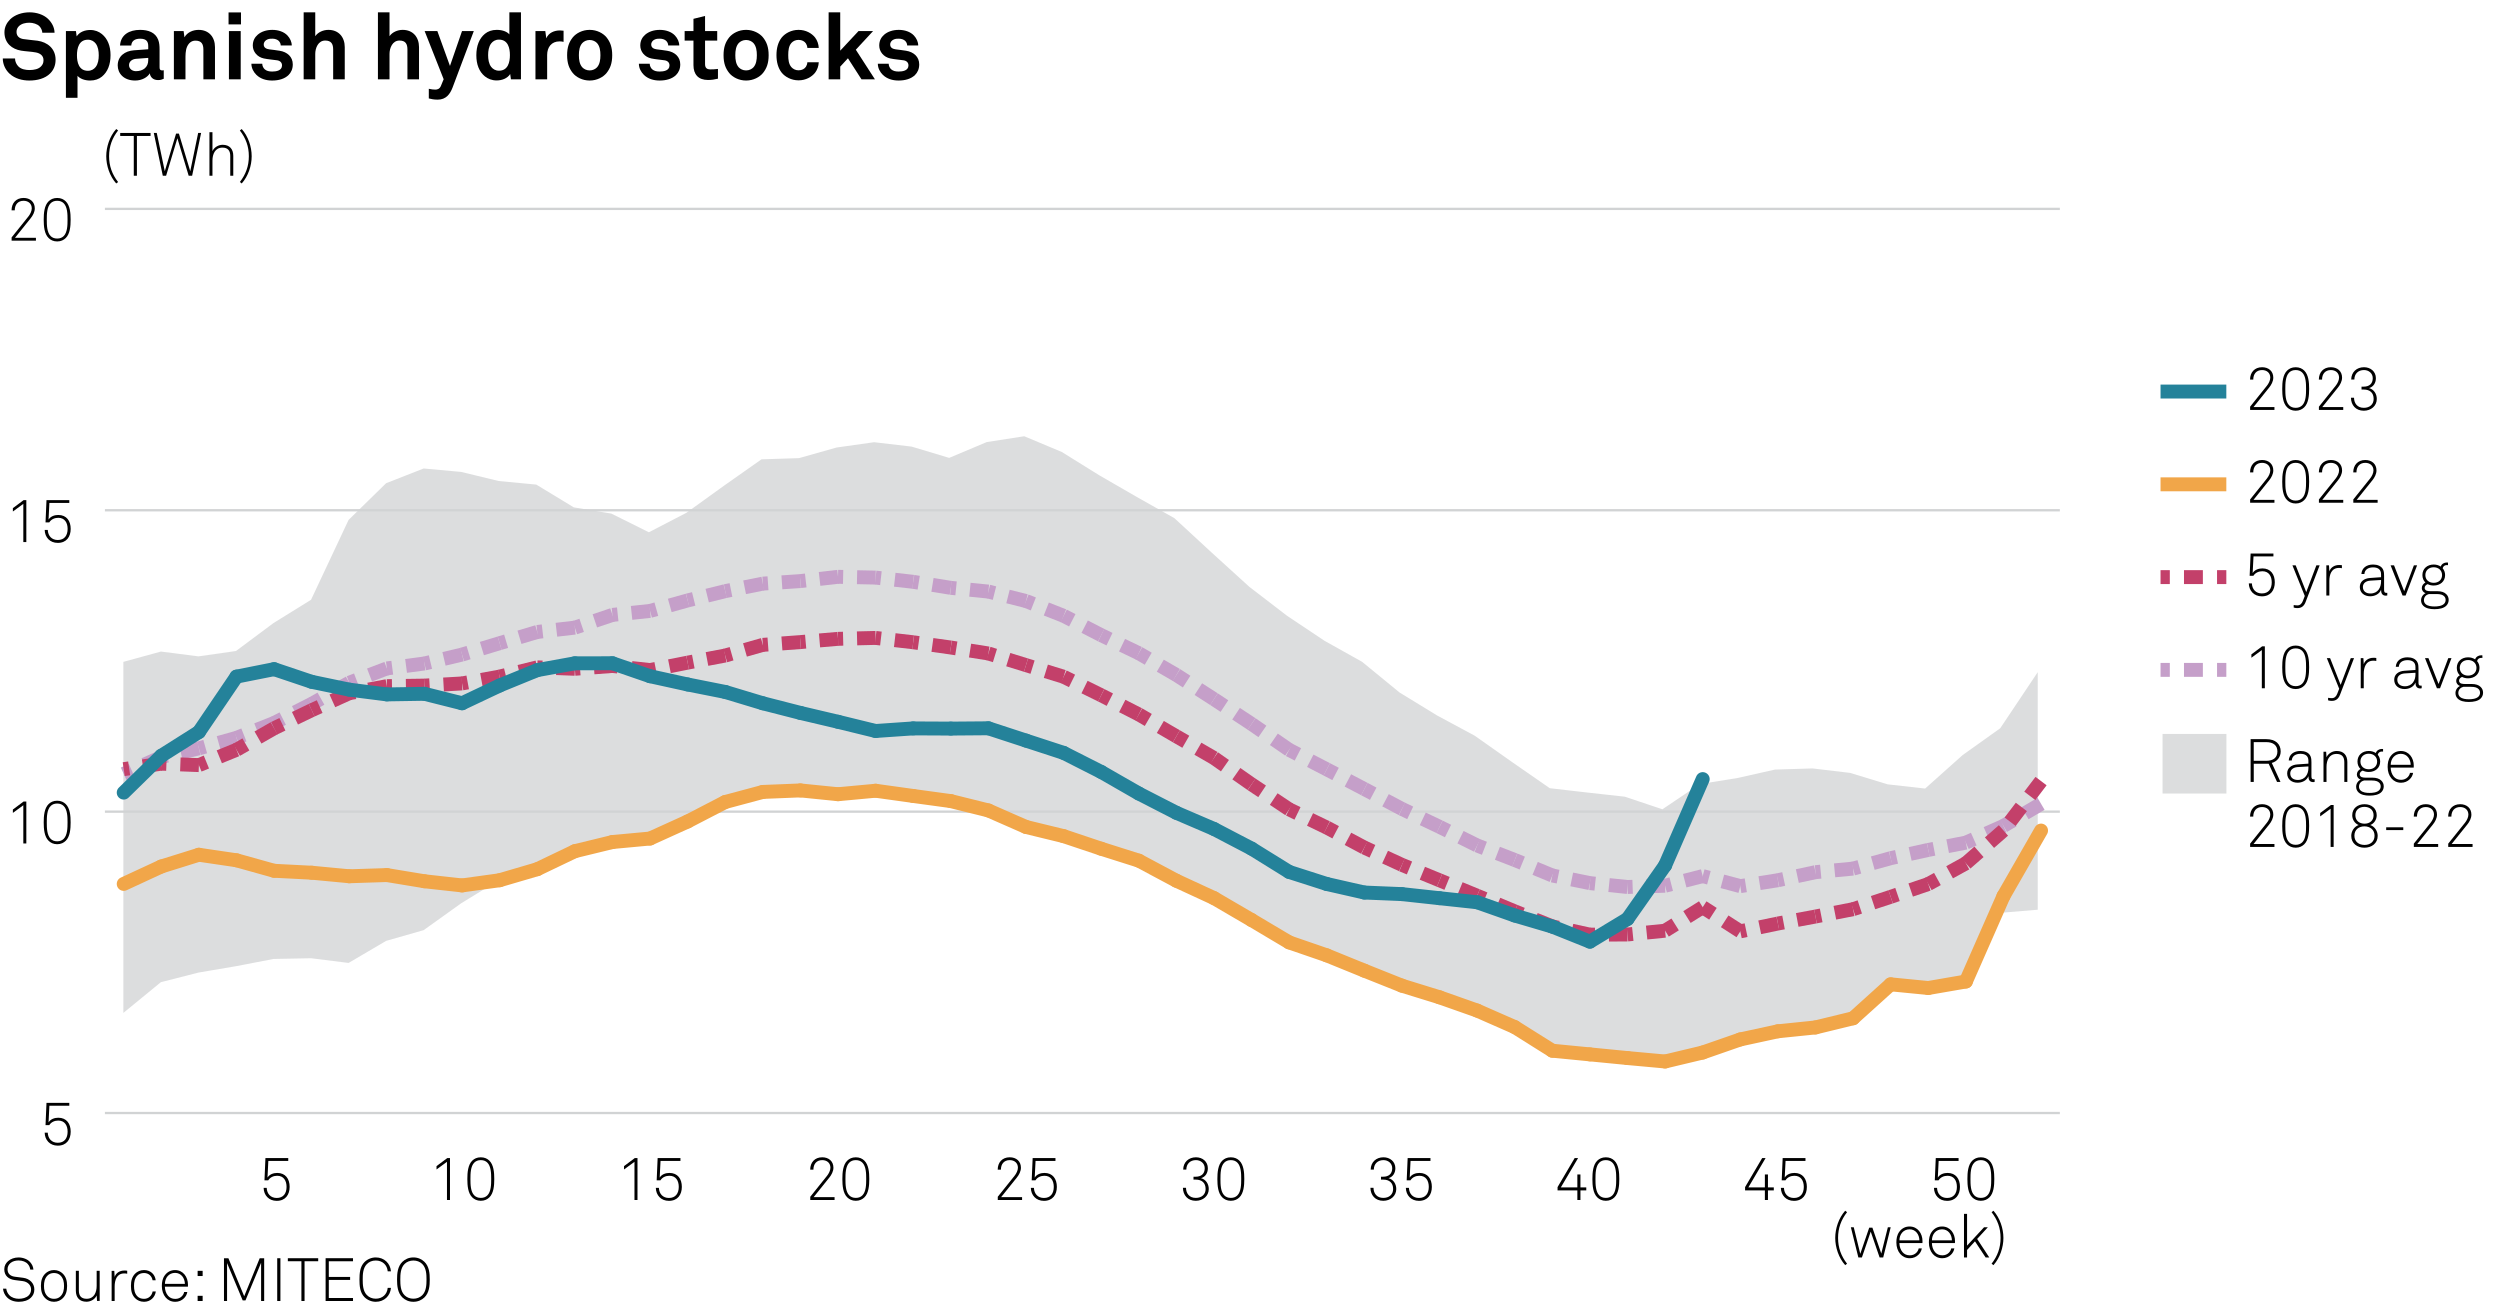 <?xml version="1.0" encoding="utf-8"?>
<!-- Generator: Adobe Illustrator 27.7.0, SVG Export Plug-In . SVG Version: 6.00 Build 0)  -->
<svg version="1.0" xmlns="http://www.w3.org/2000/svg" xmlns:xlink="http://www.w3.org/1999/xlink" x="0px" y="0px"
	 viewBox="0 0 269.291 141.732" style="enable-background:new 0 0 269.291 141.732;" xml:space="preserve">
<g id="Background">
	<rect style="fill:#FFFFFF;" width="269.291" height="141.732"/>
</g>
<g id="Graph">
	<polygon style="fill:#DCDDDE;" points="219.498,72.403 215.455,78.448 211.411,81.331 207.368,84.941 203.325,84.486 
		199.281,83.253 195.238,82.772 191.195,82.896 187.151,83.805 183.108,84.454 179.065,87.174 175.021,85.817 170.978,85.369 
		166.935,84.902 162.891,82.097 158.848,79.247 154.805,77.072 150.761,74.598 146.718,71.287 142.675,69.027 138.631,66.326 
		134.588,63.223 130.545,59.548 126.501,55.814 122.458,53.535 118.414,51.198 114.371,48.685 110.328,46.991 106.284,47.62 
		102.241,49.322 98.198,48.107 94.154,47.633 90.111,48.205 86.068,49.348 82.024,49.477 77.981,52.321 73.938,55.236 
		69.894,57.334 65.851,55.321 61.808,54.652 57.764,52.198 53.721,51.815 49.678,50.834 45.634,50.464 41.591,52.049 37.548,56.003 
		33.504,64.606 29.461,67.112 25.418,70.124 21.374,70.702 17.331,70.183 13.288,71.293 13.288,109.107 17.331,105.796 
		21.374,104.763 25.418,104.075 29.461,103.296 33.504,103.218 37.548,103.724 41.591,101.348 45.634,100.192 49.678,97.297 
		53.721,94.816 57.764,93.628 61.808,91.687 65.851,90.7 69.894,90.323 73.938,88.486 77.981,86.389 82.024,85.304 86.068,85.142 
		90.111,85.551 94.154,85.175 98.198,85.739 102.241,86.291 106.284,87.298 110.328,89.077 114.371,90.064 118.414,91.421 
		122.458,92.706 126.501,94.868 130.545,96.738 134.588,99.102 138.631,101.51 142.675,102.906 146.718,104.555 150.761,106.172 
		154.805,107.425 158.848,108.854 162.891,110.633 166.935,113.178 170.978,113.574 175.021,113.97 179.065,114.34 183.108,113.373 
		187.151,111.964 191.195,111.087 195.238,110.672 199.281,109.685 203.325,106.029 207.368,106.425 211.411,105.724 
		215.455,98.329 219.498,97.991 	"/>
	<g>
		<path d="M5.397,7.915c-0.54,0.54-1.369,0.76-2.239,0.76c-0.75,0-1.539-0.2-2.119-0.729C0.62,7.565,0.3,6.966,0.3,6.296h1.319
			c0,0.35,0.16,0.659,0.37,0.869c0.3,0.3,0.78,0.38,1.189,0.38c0.49,0,0.959-0.1,1.229-0.38c0.16-0.17,0.28-0.34,0.28-0.68
			c0-0.52-0.4-0.759-0.84-0.839c-0.479-0.09-1.099-0.11-1.569-0.19c-0.979-0.16-1.799-0.799-1.799-1.979
			c0-0.56,0.25-1.029,0.62-1.399c0.47-0.46,1.249-0.75,2.079-0.75c0.76,0,1.499,0.24,1.979,0.689c0.42,0.4,0.709,0.919,0.72,1.509
			H4.558c-0.01-0.25-0.14-0.52-0.31-0.7c-0.23-0.24-0.7-0.38-1.079-0.38c-0.4,0-0.86,0.09-1.149,0.39c-0.15,0.16-0.24,0.34-0.24,0.6
			c0,0.46,0.3,0.7,0.72,0.77c0.45,0.07,1.08,0.12,1.539,0.18c1.06,0.15,1.949,0.839,1.949,2.049
			C5.987,7.096,5.747,7.565,5.397,7.915z"/>
		<path d="M10.977,8.255c-0.32,0.26-0.739,0.42-1.269,0.42c-0.62,0-1.12-0.22-1.359-0.51v2.369H7.1V3.348h1.079l0.08,0.57
			c0.31-0.48,0.89-0.689,1.459-0.689c0.52,0,0.939,0.18,1.259,0.439c0.62,0.51,0.93,1.29,0.93,2.269
			C11.907,6.956,11.597,7.746,10.977,8.255z M10.308,4.687c-0.18-0.23-0.45-0.41-0.839-0.41c-0.979,0-1.18,0.929-1.18,1.679
			c0,0.75,0.2,1.669,1.18,1.669c0.39,0,0.66-0.18,0.839-0.41c0.26-0.34,0.33-0.81,0.33-1.259
			C10.638,5.506,10.567,5.027,10.308,4.687z"/>
		<path d="M17.017,8.625c-0.54,0-0.84-0.34-0.879-0.729c-0.24,0.419-0.84,0.779-1.579,0.779c-1.24,0-1.879-0.779-1.879-1.629
			c0-0.99,0.77-1.559,1.759-1.629l1.529-0.11v-0.32c0-0.49-0.17-0.819-0.88-0.819c-0.58,0-0.919,0.26-0.949,0.739h-1.209
			c0.07-1.169,1-1.689,2.159-1.689c0.89,0,1.649,0.28,1.949,1.06c0.13,0.33,0.15,0.7,0.15,1.049v1.929c0,0.24,0.08,0.33,0.29,0.33
			c0.08,0,0.16-0.02,0.16-0.02v0.919C17.427,8.575,17.317,8.625,17.017,8.625z M15.968,6.236l-1.319,0.1
			c-0.38,0.03-0.75,0.26-0.75,0.68c0,0.4,0.35,0.65,0.739,0.65c0.78,0,1.33-0.42,1.33-1.189V6.236z"/>
		<path d="M21.908,8.545V5.356c0-0.609-0.2-0.979-0.86-0.979c-0.439,0-0.729,0.28-0.899,0.659c-0.18,0.41-0.17,0.95-0.17,1.39v2.119
			h-1.249V3.348h1.049l0.09,0.67c0.31-0.55,0.93-0.8,1.529-0.8c1.109,0,1.759,0.78,1.759,1.859v3.468H21.908z"/>
		<path d="M24.619,2.628v-1.29h1.339v1.29H24.619z M24.659,8.545V3.348h1.269v5.197H24.659z"/>
		<path d="M31.087,8.075c-0.42,0.42-1.069,0.6-1.779,0.6c-0.66,0-1.249-0.19-1.679-0.6c-0.3-0.29-0.55-0.72-0.55-1.209h1.169
			c0,0.23,0.12,0.48,0.28,0.61c0.2,0.16,0.43,0.23,0.79,0.23c0.42,0,1.06-0.09,1.06-0.66c0-0.3-0.2-0.5-0.52-0.55
			c-0.459-0.07-0.979-0.1-1.439-0.2c-0.71-0.15-1.189-0.73-1.189-1.39c0-0.529,0.22-0.899,0.53-1.169
			c0.38-0.33,0.929-0.52,1.579-0.52c0.62,0,1.249,0.2,1.629,0.61c0.28,0.3,0.46,0.689,0.46,1.069h-1.189c0-0.2-0.09-0.36-0.21-0.49
			c-0.15-0.15-0.42-0.24-0.68-0.24c-0.18,0-0.35,0-0.54,0.08c-0.22,0.09-0.4,0.28-0.4,0.55c0,0.37,0.32,0.48,0.6,0.52
			c0.47,0.06,0.6,0.07,1.109,0.15c0.82,0.13,1.419,0.649,1.419,1.469C31.537,7.436,31.356,7.805,31.087,8.075z"/>
		<path d="M35.887,8.545V5.337c0-0.6-0.2-0.97-0.86-0.97c-0.75,0-1.069,0.8-1.069,1.439v2.738h-1.249V1.329h1.249v2.568
			c0.3-0.44,0.879-0.68,1.419-0.68c1.109,0,1.759,0.79,1.759,1.859v3.468H35.887z"/>
		<path d="M43.887,8.545V5.337c0-0.6-0.2-0.97-0.86-0.97c-0.75,0-1.069,0.8-1.069,1.439v2.738h-1.249V1.329h1.249v2.568
			c0.3-0.44,0.879-0.68,1.419-0.68c1.109,0,1.759,0.79,1.759,1.859v3.468H43.887z"/>
		<path d="M48.747,9.435c-0.26,0.68-0.689,1.299-1.599,1.299c-0.41,0-0.689-0.06-0.959-0.13v-1.04c0.33,0.06,0.42,0.09,0.7,0.09
			c0.23,0,0.47-0.08,0.6-0.39l0.3-0.729l-2.049-5.188h1.369l1.359,3.758l1.299-3.758h1.269L48.747,9.435z"/>
		<path d="M55.036,8.545l-0.08-0.57c-0.31,0.48-0.89,0.69-1.459,0.69c-0.52,0-0.949-0.18-1.269-0.44
			c-0.62-0.51-0.919-1.289-0.919-2.269c0-1.02,0.31-1.809,0.929-2.319c0.32-0.26,0.74-0.42,1.27-0.42c0.66,0,1.139,0.22,1.359,0.49
			V1.329h1.249v7.216H55.036z M53.747,4.267c-0.39,0-0.66,0.18-0.839,0.41c-0.26,0.34-0.33,0.81-0.33,1.259s0.07,0.929,0.33,1.269
			c0.18,0.23,0.45,0.41,0.839,0.41c0.979,0,1.179-0.929,1.179-1.679S54.726,4.267,53.747,4.267z"/>
		<path d="M60.276,4.457c-0.879,0-1.339,0.63-1.339,1.469v2.619h-1.259V3.348h1.059l0.11,0.78c0.24-0.6,0.86-0.85,1.469-0.85
			c0.13,0,0.26,0.01,0.39,0.03v1.2C60.566,4.477,60.416,4.457,60.276,4.457z"/>
		<path d="M65.335,7.865c-0.36,0.44-1.029,0.81-1.819,0.81s-1.459-0.37-1.819-0.81c-0.39-0.49-0.609-1.04-0.609-1.919
			s0.22-1.429,0.609-1.919c0.36-0.44,1.03-0.81,1.819-0.81s1.459,0.37,1.819,0.81c0.39,0.49,0.61,1.04,0.61,1.919
			S65.725,7.375,65.335,7.865z M64.306,4.637c-0.17-0.18-0.45-0.33-0.79-0.33s-0.62,0.15-0.79,0.33c-0.3,0.33-0.37,0.819-0.37,1.309
			s0.07,0.979,0.37,1.31c0.17,0.18,0.45,0.33,0.79,0.33s0.62-0.15,0.79-0.33c0.3-0.33,0.37-0.82,0.37-1.31
			S64.606,4.967,64.306,4.637z"/>
		<path d="M72.825,8.075c-0.42,0.42-1.069,0.6-1.779,0.6c-0.66,0-1.249-0.19-1.679-0.6c-0.3-0.29-0.55-0.72-0.55-1.209h1.169
			c0,0.23,0.12,0.48,0.28,0.61c0.2,0.16,0.43,0.23,0.79,0.23c0.42,0,1.06-0.09,1.06-0.66c0-0.3-0.2-0.5-0.52-0.55
			c-0.459-0.07-0.979-0.1-1.439-0.2c-0.71-0.15-1.189-0.73-1.189-1.39c0-0.529,0.22-0.899,0.53-1.169
			c0.38-0.33,0.929-0.52,1.579-0.52c0.62,0,1.249,0.2,1.629,0.61c0.28,0.3,0.46,0.689,0.46,1.069h-1.189c0-0.2-0.09-0.36-0.21-0.49
			c-0.15-0.15-0.42-0.24-0.68-0.24c-0.18,0-0.35,0-0.54,0.08c-0.22,0.09-0.4,0.28-0.4,0.55c0,0.37,0.32,0.48,0.6,0.52
			c0.47,0.06,0.6,0.07,1.109,0.15c0.82,0.13,1.419,0.649,1.419,1.469C73.275,7.436,73.095,7.805,72.825,8.075z"/>
		<path d="M76.266,8.615c-1.049,0-1.569-0.6-1.569-1.599V4.377h-0.95v-1.03h0.95V2.028l1.249-0.31v1.629h1.31v1.03h-1.31v2.528
			c0,0.4,0.18,0.57,0.58,0.57c0.26,0,0.47-0.01,0.81-0.05v1.05C76.985,8.565,76.636,8.615,76.266,8.615z"/>
		<path d="M82.185,7.865c-0.36,0.44-1.029,0.81-1.819,0.81s-1.459-0.37-1.819-0.81c-0.39-0.49-0.609-1.04-0.609-1.919
			s0.22-1.429,0.609-1.919c0.36-0.44,1.03-0.81,1.819-0.81s1.459,0.37,1.819,0.81c0.39,0.49,0.61,1.04,0.61,1.919
			S82.575,7.375,82.185,7.865z M81.156,4.637c-0.17-0.18-0.45-0.33-0.79-0.33s-0.62,0.15-0.79,0.33c-0.3,0.33-0.37,0.819-0.37,1.309
			s0.07,0.979,0.37,1.31c0.17,0.18,0.45,0.33,0.79,0.33s0.62-0.15,0.79-0.33c0.3-0.33,0.37-0.82,0.37-1.31
			S81.456,4.967,81.156,4.637z"/>
		<path d="M87.795,7.835c-0.36,0.45-0.99,0.819-1.779,0.819s-1.449-0.38-1.809-0.819c-0.39-0.49-0.569-1.14-0.569-1.899
			c0-0.76,0.18-1.409,0.569-1.899c0.36-0.44,1.02-0.82,1.809-0.82s1.419,0.37,1.779,0.82c0.24,0.31,0.38,0.719,0.399,1.129h-1.229
			c-0.01-0.19-0.07-0.35-0.15-0.48c-0.15-0.23-0.42-0.39-0.8-0.39c-0.34,0-0.589,0.14-0.759,0.32c-0.3,0.33-0.35,0.83-0.35,1.319
			s0.05,0.979,0.35,1.309c0.17,0.18,0.419,0.33,0.759,0.33c0.38,0,0.65-0.16,0.8-0.39c0.08-0.13,0.14-0.29,0.15-0.479h1.229
			C88.175,7.116,88.035,7.525,87.795,7.835z"/>
		<path d="M92.795,8.545l-1.459-2.269l-0.83,0.899v1.369h-1.249V1.329h1.249v4.127l1.969-2.109h1.569l-1.859,2.009l2.059,3.188
			H92.795z"/>
		<path d="M98.565,8.075c-0.42,0.42-1.069,0.6-1.779,0.6c-0.66,0-1.249-0.19-1.679-0.6c-0.3-0.29-0.55-0.72-0.55-1.209h1.169
			c0,0.23,0.12,0.48,0.28,0.61c0.2,0.16,0.43,0.23,0.79,0.23c0.42,0,1.06-0.09,1.06-0.66c0-0.3-0.2-0.5-0.52-0.55
			c-0.459-0.07-0.979-0.1-1.439-0.2c-0.71-0.15-1.189-0.73-1.189-1.39c0-0.529,0.22-0.899,0.53-1.169
			c0.38-0.33,0.929-0.52,1.579-0.52c0.62,0,1.249,0.2,1.629,0.61c0.28,0.3,0.46,0.689,0.46,1.069h-1.189c0-0.2-0.09-0.36-0.21-0.49
			c-0.15-0.15-0.42-0.24-0.68-0.24c-0.18,0-0.35,0-0.54,0.08c-0.22,0.09-0.4,0.28-0.4,0.55c0,0.37,0.32,0.48,0.6,0.52
			c0.47,0.06,0.6,0.07,1.109,0.15c0.82,0.13,1.419,0.649,1.419,1.469C99.015,7.436,98.835,7.805,98.565,8.075z"/>
	</g>
	<g>
		<path d="M12.518,19.762c-0.702-0.787-1.073-1.917-1.073-2.932s0.371-2.145,1.073-2.932l0.202,0.156
			c-0.637,0.819-0.969,1.709-0.969,2.775s0.332,1.957,0.969,2.776L12.518,19.762z"/>
		<path d="M14.748,14.646v4.284H14.41v-4.284h-1.462v-0.325h3.27v0.325H14.748z"/>
		<path d="M20.695,18.93h-0.371l-1.216-4.037l-1.215,4.037h-0.357l-0.969-4.609h0.318l0.865,4.122l1.215-4.05h0.306l1.222,4.05
			l0.852-4.122h0.318L20.695,18.93z"/>
		<path d="M24.803,18.93v-2.125c0-0.565-0.247-0.904-0.839-0.904c-0.799,0-1.079,0.702-1.079,1.404v1.625h-0.325v-4.693h0.325v2.042
			c0.182-0.416,0.644-0.683,1.098-0.683c0.748,0,1.144,0.461,1.144,1.189v2.145H24.803z"/>
		<path d="M26.038,19.762l-0.202-0.156c0.637-0.819,0.969-1.71,0.969-2.776s-0.332-1.957-0.969-2.775l0.202-0.156
			c0.702,0.787,1.072,1.917,1.072,2.932S26.74,18.976,26.038,19.762z"/>
	</g>
	<g>
		<path d="M3.334,139.776c-0.312,0.305-0.773,0.448-1.307,0.448c-0.526,0-0.981-0.169-1.287-0.494
			c-0.228-0.24-0.384-0.565-0.416-0.917h0.351c0.032,0.273,0.162,0.527,0.338,0.709c0.247,0.254,0.63,0.377,1.014,0.377
			c0.397,0,0.793-0.104,1.047-0.345c0.163-0.156,0.273-0.37,0.273-0.663c0-0.441-0.345-0.825-0.897-0.896l-0.858-0.11
			c-0.65-0.085-1.131-0.455-1.131-1.164c0-0.384,0.169-0.656,0.403-0.871c0.286-0.26,0.708-0.403,1.137-0.403
			c0.494,0,0.988,0.202,1.248,0.508c0.195,0.228,0.325,0.468,0.351,0.799H3.257c-0.033-0.233-0.104-0.409-0.254-0.585
			c-0.201-0.247-0.578-0.396-1.001-0.396c-0.332,0-0.65,0.085-0.877,0.279c-0.175,0.156-0.312,0.371-0.312,0.67
			c0,0.546,0.39,0.754,0.812,0.806l0.871,0.111c0.715,0.091,1.203,0.604,1.203,1.254C3.699,139.295,3.549,139.562,3.334,139.776z"/>
		<path d="M6.767,139.834c-0.228,0.228-0.546,0.391-0.949,0.391c-0.403,0-0.721-0.163-0.949-0.391
			c-0.338-0.338-0.462-0.767-0.462-1.319s0.124-0.981,0.462-1.319c0.228-0.228,0.546-0.39,0.949-0.39
			c0.403,0,0.722,0.162,0.949,0.39c0.338,0.338,0.461,0.767,0.461,1.319S7.104,139.496,6.767,139.834z M6.533,137.41
			c-0.169-0.176-0.403-0.286-0.715-0.286s-0.546,0.11-0.715,0.286c-0.292,0.305-0.364,0.683-0.364,1.104
			c0,0.423,0.072,0.8,0.364,1.105c0.169,0.175,0.403,0.286,0.715,0.286s0.546-0.111,0.715-0.286
			c0.292-0.306,0.364-0.683,0.364-1.105C6.896,138.093,6.825,137.715,6.533,137.41z"/>
		<path d="M10.452,140.134l-0.039-0.592c-0.182,0.416-0.644,0.676-1.099,0.676c-0.748,0-1.144-0.461-1.144-1.189v-2.146h0.325v2.126
			c0,0.565,0.247,0.891,0.839,0.891c0.799,0,1.079-0.689,1.079-1.391v-1.626h0.325v3.251H10.452z"/>
		<path d="M13.383,137.169c-0.812,0-1.033,0.729-1.033,1.411v1.56h-0.325v-3.25h0.286l0.039,0.656
			c0.143-0.448,0.578-0.688,1.033-0.688c0.104,0,0.215,0,0.319,0.02v0.325C13.598,137.176,13.487,137.169,13.383,137.169z"/>
		<path d="M15.516,140.225c-0.403,0-0.728-0.156-0.956-0.384c-0.338-0.338-0.455-0.773-0.455-1.326s0.117-0.988,0.455-1.326
			c0.228-0.228,0.553-0.383,0.956-0.383c0.676,0,1.177,0.441,1.255,1.099h-0.338c-0.071-0.449-0.422-0.78-0.917-0.78
			c-0.312,0-0.552,0.104-0.721,0.279c-0.292,0.306-0.358,0.689-0.358,1.111c0,0.423,0.065,0.812,0.358,1.118
			c0.169,0.176,0.409,0.273,0.721,0.273c0.5,0,0.845-0.352,0.923-0.793h0.344C16.699,139.743,16.198,140.225,15.516,140.225z"/>
		<path d="M20.242,138.593h-2.483c0.006,0.377,0.13,0.729,0.338,0.976c0.182,0.214,0.436,0.344,0.787,0.344
			c0.286,0,0.533-0.104,0.708-0.286c0.117-0.123,0.208-0.266,0.247-0.461h0.338c-0.045,0.279-0.182,0.507-0.364,0.683
			c-0.234,0.233-0.559,0.377-0.93,0.377c-0.468,0-0.799-0.195-1.034-0.462c-0.266-0.312-0.416-0.741-0.416-1.234
			c0-0.41,0.065-0.813,0.319-1.157c0.273-0.371,0.65-0.565,1.105-0.565c0.877,0,1.391,0.754,1.391,1.572
			C20.248,138.456,20.242,138.515,20.242,138.593z M18.857,137.11c-0.669,0-1.092,0.54-1.092,1.184h2.152
			C19.903,137.677,19.52,137.11,18.857,137.11z"/>
		<path d="M21.288,137.449v-0.56h0.54v0.56H21.288z M21.288,140.14v-0.559h0.54v0.559H21.288z"/>
		<path d="M28.125,140.14v-4.121l-1.684,4.057h-0.299l-1.684-4.024v4.089h-0.332v-4.608h0.475l1.703,4.095l1.671-4.095h0.481v4.608
			H28.125z"/>
		<path d="M29.861,140.14v-4.608h0.344v4.608H29.861z"/>
		<path d="M32.805,135.856v4.283h-0.338v-4.283h-1.462v-0.325h3.27v0.325H32.805z"/>
		<path d="M35.074,140.14v-4.608h2.951v0.325h-2.607v1.689h2.295v0.325h-2.295v1.943h2.607v0.325H35.074z"/>
		<path d="M40.475,140.225c-0.442,0-0.897-0.183-1.215-0.501c-0.494-0.5-0.54-1.234-0.54-1.892c0-0.656,0.045-1.384,0.54-1.885
			c0.318-0.318,0.773-0.501,1.215-0.501c0.917,0,1.567,0.644,1.638,1.495h-0.351c-0.058-0.683-0.559-1.163-1.287-1.163
			c-0.409,0-0.721,0.143-0.968,0.396c-0.416,0.429-0.436,1.105-0.436,1.657c0,0.553,0.026,1.235,0.442,1.664
			c0.253,0.261,0.579,0.396,0.962,0.396c0.729,0,1.229-0.48,1.287-1.163h0.351C42.042,139.581,41.392,140.225,40.475,140.225z"/>
		<path d="M45.714,139.757c-0.286,0.272-0.683,0.468-1.183,0.468s-0.897-0.195-1.183-0.468c-0.52-0.501-0.579-1.262-0.579-1.925
			s0.059-1.417,0.579-1.917c0.286-0.273,0.683-0.469,1.183-0.469s0.897,0.195,1.183,0.469c0.52,0.5,0.578,1.254,0.578,1.917
			S46.234,139.256,45.714,139.757z M45.467,136.136c-0.241-0.234-0.579-0.357-0.936-0.357s-0.696,0.123-0.936,0.357
			c-0.455,0.436-0.475,1.15-0.475,1.696s0.02,1.268,0.475,1.703c0.24,0.234,0.579,0.357,0.936,0.357s0.695-0.123,0.936-0.357
			c0.455-0.436,0.475-1.157,0.475-1.703S45.922,136.571,45.467,136.136z"/>
	</g>
	<g>
		<path d="M242.375,44.157v-0.351l1.807-2.255c0.183-0.228,0.364-0.572,0.364-0.871c0-0.527-0.39-0.819-0.884-0.819
			c-0.618,0-0.949,0.429-0.949,1.027h-0.345c0-0.773,0.487-1.333,1.294-1.333c0.702,0,1.209,0.422,1.209,1.125
			c0,0.383-0.208,0.773-0.442,1.06l-1.689,2.106h2.255v0.312H242.375z"/>
		<path d="M248.199,43.878c-0.208,0.201-0.501,0.364-0.917,0.364s-0.708-0.163-0.916-0.364c-0.468-0.449-0.533-1.274-0.533-1.983
			s0.065-1.534,0.533-1.982c0.208-0.202,0.5-0.357,0.916-0.357s0.709,0.156,0.917,0.357c0.468,0.448,0.533,1.274,0.533,1.982
			S248.667,43.429,248.199,43.878z M247.979,40.121c-0.163-0.156-0.378-0.26-0.696-0.26s-0.533,0.104-0.695,0.26
			c-0.409,0.396-0.423,1.189-0.423,1.774s0.014,1.378,0.423,1.775c0.162,0.156,0.377,0.26,0.695,0.26s0.533-0.104,0.696-0.26
			c0.409-0.397,0.422-1.19,0.422-1.775S248.388,40.517,247.979,40.121z"/>
		<path d="M249.784,44.157v-0.351l1.808-2.255c0.182-0.228,0.364-0.572,0.364-0.871c0-0.527-0.391-0.819-0.885-0.819
			c-0.617,0-0.948,0.429-0.948,1.027h-0.345c0-0.773,0.487-1.333,1.293-1.333c0.702,0,1.209,0.422,1.209,1.125
			c0,0.383-0.208,0.773-0.441,1.06l-1.69,2.106h2.256v0.312H249.784z"/>
		<path d="M254.621,44.242c-0.865,0-1.372-0.598-1.385-1.397h0.331c0.007,0.585,0.345,1.085,1.054,1.085
			c0.637,0,1.06-0.371,1.06-0.956c0-0.676-0.416-1.014-1.066-1.014h-0.24v-0.312h0.24c0.585,0,0.969-0.305,0.969-0.91
			c0-0.533-0.436-0.878-0.942-0.878c-0.624,0-1.034,0.403-1.04,1.021h-0.339c0.014-0.806,0.592-1.326,1.379-1.326
			c0.695,0,1.28,0.455,1.28,1.183c0,0.487-0.247,0.923-0.734,1.066c0.532,0.149,0.832,0.63,0.832,1.17
			C256.019,43.735,255.388,44.242,254.621,44.242z"/>
	</g>
	
		<line style="fill:none;stroke:#24829A;stroke-width:1.5;stroke-miterlimit:10;" x1="232.725" y1="42.176" x2="239.812" y2="42.176"/>
	<g>
		<path d="M242.375,54.151V53.8l1.807-2.255c0.183-0.228,0.364-0.572,0.364-0.871c0-0.527-0.39-0.819-0.884-0.819
			c-0.618,0-0.949,0.429-0.949,1.027h-0.345c0-0.773,0.487-1.333,1.294-1.333c0.702,0,1.209,0.422,1.209,1.125
			c0,0.383-0.208,0.773-0.442,1.06l-1.689,2.106h2.255v0.312H242.375z"/>
		<path d="M248.199,53.872c-0.208,0.201-0.501,0.364-0.917,0.364s-0.708-0.163-0.916-0.364c-0.468-0.449-0.533-1.274-0.533-1.983
			s0.065-1.534,0.533-1.982c0.208-0.202,0.5-0.357,0.916-0.357s0.709,0.156,0.917,0.357c0.468,0.448,0.533,1.274,0.533,1.982
			S248.667,53.423,248.199,53.872z M247.979,50.114c-0.163-0.156-0.378-0.26-0.696-0.26s-0.533,0.104-0.695,0.26
			c-0.409,0.396-0.423,1.189-0.423,1.774s0.014,1.378,0.423,1.775c0.162,0.156,0.377,0.26,0.695,0.26s0.533-0.104,0.696-0.26
			c0.409-0.397,0.422-1.19,0.422-1.775S248.388,50.511,247.979,50.114z"/>
		<path d="M249.785,54.151V53.8l1.807-2.255c0.183-0.228,0.364-0.572,0.364-0.871c0-0.527-0.39-0.819-0.884-0.819
			c-0.618,0-0.949,0.429-0.949,1.027h-0.345c0-0.773,0.487-1.333,1.294-1.333c0.702,0,1.209,0.422,1.209,1.125
			c0,0.383-0.208,0.773-0.442,1.06l-1.689,2.106h2.255v0.312H249.785z"/>
		<path d="M253.49,54.151V53.8l1.807-2.255c0.183-0.228,0.364-0.572,0.364-0.871c0-0.527-0.39-0.819-0.884-0.819
			c-0.618,0-0.949,0.429-0.949,1.027h-0.345c0-0.773,0.487-1.333,1.294-1.333c0.702,0,1.209,0.422,1.209,1.125
			c0,0.383-0.208,0.773-0.442,1.06l-1.689,2.106h2.255v0.312H253.49z"/>
	</g>
	<line style="fill:none;stroke:#F1A649;stroke-width:1.5;stroke-miterlimit:10;" x1="232.725" y1="52.17" x2="239.812" y2="52.17"/>
	<g>
		<path d="M243.643,64.235c-0.852,0-1.392-0.604-1.411-1.397h0.332c0.026,0.644,0.429,1.085,1.079,1.085
			c0.715,0,1.06-0.487,1.06-1.196c0-0.657-0.306-1.196-1.008-1.196c-0.384,0-0.761,0.156-0.969,0.494h-0.402l0.104-2.398h2.457
			v0.305h-2.145l-0.092,1.794c0.222-0.357,0.644-0.5,1.047-0.5c0.897,0,1.339,0.644,1.339,1.501
			C245.033,63.573,244.585,64.235,243.643,64.235z"/>
		<path d="M248.354,64.84c-0.155,0.41-0.422,0.663-0.877,0.663c-0.124,0-0.293-0.013-0.409-0.058v-0.273
			c0.13,0.02,0.266,0.039,0.396,0.039c0.312,0,0.487-0.208,0.591-0.481l0.208-0.533l-1.332-3.302h0.351l1.138,2.886l1.092-2.886
			h0.352L248.354,64.84z"/>
		<path d="M251.942,61.174c-0.812,0-1.033,0.728-1.033,1.411v1.56h-0.325v-3.25h0.286l0.039,0.656
			c0.143-0.448,0.578-0.689,1.033-0.689c0.104,0,0.215,0,0.319,0.02v0.325C252.157,61.18,252.047,61.174,251.942,61.174z"/>
		<path d="M256.993,64.164c-0.403,0-0.514-0.292-0.514-0.637c-0.175,0.462-0.669,0.702-1.17,0.702c-0.63,0-1.118-0.377-1.118-1.001
			c0-0.579,0.449-0.923,1.093-0.969l1.195-0.084v-0.318c0-0.54-0.363-0.741-0.857-0.741c-0.514,0-0.904,0.234-0.937,0.715h-0.325
			c0.046-0.657,0.56-1.021,1.262-1.021c0.441,0,0.923,0.149,1.099,0.598c0.077,0.202,0.084,0.41,0.084,0.624v1.482
			c0,0.221,0.032,0.351,0.254,0.351c0.039,0,0.059,0,0.091-0.007v0.286C257.071,64.158,257.071,64.164,256.993,64.164z
			 M256.479,62.474l-1.163,0.071c-0.481,0.033-0.793,0.286-0.793,0.683c0,0.468,0.351,0.702,0.812,0.702
			c0.819,0,1.144-0.663,1.144-1.287V62.474z"/>
		<path d="M259.125,64.145h-0.331l-1.287-3.25h0.37l1.093,2.789l1.046-2.789h0.345L259.125,64.145z"/>
		<path d="M263.513,65.237c-0.279,0.286-0.767,0.383-1.287,0.383c-0.494,0-0.936-0.098-1.209-0.377
			c-0.143-0.149-0.228-0.338-0.228-0.585c0-0.312,0.183-0.618,0.487-0.761c-0.228-0.065-0.409-0.306-0.409-0.533
			c0-0.28,0.143-0.475,0.39-0.618c-0.201-0.195-0.324-0.461-0.324-0.8c0-0.702,0.532-1.137,1.215-1.137
			c0.286,0,0.546,0.078,0.761,0.221c0.085-0.279,0.364-0.442,0.656-0.442c0.039,0,0.085,0.013,0.124,0.013v0.279
			c-0.039,0-0.085-0.013-0.124-0.013c-0.233,0-0.402,0.13-0.448,0.351c0.163,0.188,0.26,0.436,0.26,0.728
			c0,0.702-0.546,1.125-1.229,1.125c-0.24,0-0.461-0.052-0.649-0.149c-0.169,0.065-0.325,0.202-0.325,0.403
			c0,0.156,0.098,0.253,0.228,0.305c0.117,0.045,0.312,0.052,0.436,0.052h0.708c0.416,0,0.748,0.104,0.956,0.318
			c0.156,0.156,0.26,0.345,0.26,0.63C263.76,64.886,263.656,65.087,263.513,65.237z M263.279,64.229
			c-0.15-0.156-0.403-0.24-0.787-0.24h-0.858c-0.272,0.065-0.539,0.286-0.539,0.669c0,0.169,0.071,0.312,0.176,0.409
			c0.233,0.221,0.637,0.26,0.962,0.26s0.786-0.039,1.033-0.286c0.098-0.098,0.169-0.24,0.169-0.41
			C263.435,64.45,263.376,64.333,263.279,64.229z M262.147,61.103c-0.507,0-0.896,0.325-0.896,0.845s0.39,0.832,0.896,0.832
			c0.508,0,0.904-0.312,0.904-0.832S262.655,61.103,262.147,61.103z"/>
	</g>
	<g>
		<g>
			
				<line style="fill:none;stroke:#C3406A;stroke-width:1.5;stroke-miterlimit:10;" x1="232.725" y1="62.164" x2="233.725" y2="62.164"/>
			
				<line style="fill:none;stroke:#C3406A;stroke-width:1.5;stroke-miterlimit:10;stroke-dasharray:2.035,1.526;" x1="235.251" y1="62.164" x2="238.049" y2="62.164"/>
			
				<line style="fill:none;stroke:#C3406A;stroke-width:1.5;stroke-miterlimit:10;" x1="238.812" y1="62.164" x2="239.812" y2="62.164"/>
		</g>
	</g>
	<g>
		<path d="M243.636,74.139v-4.115l-1.124,0.826v-0.364l1.156-0.864h0.293v4.518H243.636z"/>
		<path d="M248.199,73.859c-0.208,0.201-0.501,0.363-0.917,0.363s-0.708-0.162-0.916-0.363c-0.468-0.449-0.533-1.274-0.533-1.983
			c0-0.708,0.065-1.534,0.533-1.982c0.208-0.202,0.5-0.357,0.916-0.357s0.709,0.156,0.917,0.357
			c0.468,0.448,0.533,1.274,0.533,1.982C248.732,72.585,248.667,73.41,248.199,73.859z M247.979,70.102
			c-0.163-0.156-0.378-0.26-0.696-0.26s-0.533,0.104-0.695,0.26c-0.409,0.396-0.423,1.189-0.423,1.774s0.014,1.378,0.423,1.775
			c0.162,0.155,0.377,0.26,0.695,0.26s0.533-0.104,0.696-0.26c0.409-0.397,0.422-1.19,0.422-1.775S248.388,70.498,247.979,70.102z"
			/>
		<path d="M252.06,74.834c-0.156,0.409-0.423,0.663-0.878,0.663c-0.123,0-0.292-0.013-0.409-0.059v-0.273
			c0.13,0.02,0.267,0.039,0.396,0.039c0.312,0,0.487-0.208,0.592-0.48l0.208-0.533l-1.333-3.302h0.352l1.138,2.886l1.092-2.886
			h0.351L252.06,74.834z"/>
		<path d="M255.647,71.167c-0.812,0-1.033,0.728-1.033,1.411v1.561h-0.325v-3.25h0.286l0.039,0.656
			c0.143-0.448,0.578-0.689,1.033-0.689c0.104,0,0.215,0,0.319,0.02V71.2C255.862,71.174,255.752,71.167,255.647,71.167z"/>
		<path d="M260.698,74.158c-0.403,0-0.514-0.293-0.514-0.638c-0.175,0.462-0.669,0.702-1.17,0.702c-0.63,0-1.118-0.377-1.118-1.001
			c0-0.578,0.449-0.923,1.093-0.969l1.195-0.084V71.85c0-0.54-0.363-0.741-0.857-0.741c-0.514,0-0.904,0.234-0.937,0.715h-0.325
			c0.046-0.657,0.56-1.021,1.262-1.021c0.441,0,0.923,0.149,1.099,0.598c0.077,0.202,0.084,0.41,0.084,0.624v1.482
			c0,0.221,0.032,0.352,0.254,0.352c0.039,0,0.059,0,0.091-0.007v0.286C260.776,74.151,260.776,74.158,260.698,74.158z
			 M260.185,72.468l-1.163,0.071c-0.481,0.033-0.793,0.286-0.793,0.683c0,0.468,0.351,0.702,0.812,0.702
			c0.819,0,1.144-0.663,1.144-1.287V72.468z"/>
		<path d="M262.83,74.139h-0.332l-1.287-3.25h0.371l1.092,2.789l1.047-2.789h0.345L262.83,74.139z"/>
		<path d="M267.218,75.23c-0.279,0.286-0.767,0.384-1.287,0.384c-0.494,0-0.936-0.098-1.209-0.377
			c-0.143-0.149-0.228-0.338-0.228-0.585c0-0.312,0.183-0.618,0.487-0.761c-0.228-0.065-0.409-0.306-0.409-0.533
			c0-0.279,0.143-0.475,0.39-0.617c-0.201-0.195-0.324-0.462-0.324-0.8c0-0.702,0.532-1.137,1.215-1.137
			c0.286,0,0.546,0.078,0.761,0.221c0.085-0.279,0.364-0.442,0.656-0.442c0.039,0,0.085,0.013,0.124,0.013v0.279
			c-0.039,0-0.085-0.013-0.124-0.013c-0.233,0-0.402,0.13-0.448,0.351c0.163,0.188,0.26,0.436,0.26,0.728
			c0,0.703-0.546,1.125-1.229,1.125c-0.24,0-0.461-0.052-0.649-0.149c-0.169,0.065-0.325,0.202-0.325,0.403
			c0,0.156,0.098,0.254,0.228,0.306c0.117,0.045,0.312,0.052,0.436,0.052h0.708c0.416,0,0.748,0.104,0.956,0.318
			c0.156,0.156,0.26,0.345,0.26,0.631C267.465,74.88,267.361,75.081,267.218,75.23z M266.984,74.223
			c-0.15-0.155-0.403-0.24-0.787-0.24h-0.858c-0.272,0.065-0.539,0.286-0.539,0.67c0,0.169,0.071,0.312,0.176,0.409
			c0.233,0.221,0.637,0.26,0.962,0.26s0.786-0.039,1.033-0.286c0.098-0.098,0.169-0.24,0.169-0.409
			C267.14,74.444,267.081,74.327,266.984,74.223z M265.853,71.096c-0.507,0-0.896,0.325-0.896,0.845s0.39,0.833,0.896,0.833
			c0.508,0,0.904-0.312,0.904-0.833S266.36,71.096,265.853,71.096z"/>
	</g>
	<g>
		<g>
			
				<line style="fill:none;stroke:#C59FC9;stroke-width:1.5;stroke-miterlimit:10;" x1="232.725" y1="72.157" x2="233.725" y2="72.157"/>
			
				<line style="fill:none;stroke:#C59FC9;stroke-width:1.5;stroke-miterlimit:10;stroke-dasharray:2.035,1.526;" x1="235.251" y1="72.157" x2="238.049" y2="72.157"/>
			
				<line style="fill:none;stroke:#C59FC9;stroke-width:1.5;stroke-miterlimit:10;" x1="238.812" y1="72.157" x2="239.812" y2="72.157"/>
		</g>
	</g>
	<g>
		<path d="M244.708,82.18l0.937,2.048h-0.37l-0.904-1.963h-1.605v1.963h-0.338v-4.609h1.684c1.008,0,1.554,0.527,1.554,1.326
			C245.664,81.549,245.287,82.023,244.708,82.18z M244.11,79.938h-1.346v2.015h1.346c0.761,0,1.203-0.351,1.203-1.008
			C245.313,80.288,244.871,79.938,244.11,79.938z"/>
		<path d="M249.168,84.247c-0.403,0-0.514-0.293-0.514-0.638c-0.176,0.462-0.67,0.702-1.17,0.702c-0.631,0-1.118-0.377-1.118-1.001
			c0-0.578,0.448-0.923,1.092-0.969l1.196-0.084v-0.318c0-0.54-0.364-0.741-0.858-0.741c-0.514,0-0.903,0.234-0.936,0.715h-0.325
			c0.045-0.656,0.559-1.021,1.261-1.021c0.442,0,0.923,0.149,1.099,0.598c0.078,0.202,0.085,0.41,0.085,0.624v1.482
			c0,0.221,0.032,0.352,0.253,0.352c0.039,0,0.059,0,0.091-0.007v0.286C249.246,84.24,249.246,84.247,249.168,84.247z
			 M248.654,82.557l-1.164,0.071c-0.48,0.033-0.793,0.286-0.793,0.683c0,0.468,0.352,0.702,0.812,0.702
			c0.819,0,1.145-0.663,1.145-1.287V82.557z"/>
		<path d="M252.521,84.228v-2.126c0-0.565-0.247-0.891-0.839-0.891c-0.8,0-1.079,0.689-1.079,1.392v1.625h-0.325v-3.25h0.286
			l0.039,0.591c0.182-0.409,0.644-0.676,1.099-0.676c0.747,0,1.144,0.462,1.144,1.189v2.146H252.521z"/>
		<path d="M256.519,85.319c-0.279,0.286-0.767,0.384-1.287,0.384c-0.494,0-0.936-0.098-1.209-0.377
			c-0.143-0.149-0.228-0.338-0.228-0.585c0-0.312,0.183-0.618,0.487-0.761c-0.228-0.065-0.409-0.306-0.409-0.533
			c0-0.279,0.143-0.475,0.39-0.617c-0.201-0.195-0.324-0.462-0.324-0.8c0-0.702,0.532-1.138,1.215-1.138
			c0.286,0,0.546,0.078,0.761,0.221c0.085-0.279,0.364-0.441,0.656-0.441c0.039,0,0.085,0.013,0.124,0.013v0.279
			c-0.039,0-0.085-0.013-0.124-0.013c-0.233,0-0.402,0.13-0.448,0.351c0.163,0.188,0.26,0.436,0.26,0.729
			c0,0.702-0.546,1.124-1.229,1.124c-0.24,0-0.461-0.052-0.649-0.149c-0.169,0.065-0.325,0.202-0.325,0.403
			c0,0.156,0.098,0.254,0.228,0.306c0.117,0.045,0.312,0.052,0.436,0.052h0.708c0.416,0,0.748,0.104,0.956,0.318
			c0.156,0.156,0.26,0.345,0.26,0.631C256.766,84.969,256.662,85.17,256.519,85.319z M256.285,84.312
			c-0.15-0.155-0.403-0.24-0.787-0.24h-0.858c-0.272,0.065-0.539,0.286-0.539,0.67c0,0.169,0.071,0.312,0.176,0.409
			c0.233,0.221,0.637,0.26,0.962,0.26s0.786-0.039,1.033-0.286c0.098-0.098,0.169-0.24,0.169-0.409
			C256.44,84.533,256.382,84.416,256.285,84.312z M255.153,81.186c-0.507,0-0.896,0.324-0.896,0.845c0,0.52,0.39,0.832,0.896,0.832
			c0.508,0,0.904-0.312,0.904-0.832C256.058,81.51,255.661,81.186,255.153,81.186z"/>
		<path d="M259.996,82.681h-2.483c0.007,0.377,0.13,0.728,0.338,0.975c0.183,0.215,0.436,0.345,0.787,0.345
			c0.286,0,0.533-0.104,0.708-0.286c0.117-0.124,0.208-0.267,0.247-0.462h0.338c-0.045,0.28-0.182,0.507-0.363,0.683
			c-0.234,0.234-0.56,0.377-0.93,0.377c-0.468,0-0.8-0.194-1.033-0.461c-0.267-0.312-0.416-0.741-0.416-1.235
			c0-0.409,0.064-0.812,0.318-1.157c0.272-0.37,0.649-0.565,1.104-0.565c0.878,0,1.392,0.754,1.392,1.573
			C260.003,82.544,259.996,82.603,259.996,82.681z M258.611,81.198c-0.669,0-1.092,0.539-1.092,1.183h2.151
			C259.658,81.764,259.274,81.198,258.611,81.198z"/>
		<path d="M242.375,91.228v-0.352l1.807-2.255c0.183-0.228,0.364-0.572,0.364-0.871c0-0.527-0.39-0.819-0.884-0.819
			c-0.618,0-0.949,0.429-0.949,1.027h-0.345c0-0.773,0.487-1.333,1.294-1.333c0.702,0,1.209,0.423,1.209,1.125
			c0,0.383-0.208,0.773-0.442,1.06l-1.689,2.105h2.255v0.312H242.375z"/>
		<path d="M248.199,90.948c-0.208,0.201-0.501,0.363-0.917,0.363s-0.708-0.162-0.916-0.363c-0.468-0.449-0.533-1.274-0.533-1.983
			c0-0.708,0.065-1.534,0.533-1.982c0.208-0.201,0.5-0.357,0.916-0.357s0.709,0.156,0.917,0.357
			c0.468,0.448,0.533,1.274,0.533,1.982C248.732,89.674,248.667,90.499,248.199,90.948z M247.979,87.19
			c-0.163-0.156-0.378-0.26-0.696-0.26s-0.533,0.104-0.695,0.26c-0.409,0.396-0.423,1.189-0.423,1.774s0.014,1.378,0.423,1.775
			c0.162,0.155,0.377,0.26,0.695,0.26s0.533-0.104,0.696-0.26c0.409-0.397,0.422-1.19,0.422-1.775S248.388,87.587,247.979,87.19z"/>
		<path d="M251.046,91.228v-4.115l-1.125,0.826v-0.364l1.157-0.864h0.293v4.518H251.046z"/>
		<path d="M254.686,91.312c-0.767,0-1.417-0.455-1.417-1.273c0-0.508,0.312-1.001,0.8-1.17c-0.423-0.163-0.695-0.599-0.695-1.047
			c0-0.768,0.591-1.196,1.325-1.196c0.735,0,1.313,0.429,1.313,1.196c0,0.448-0.273,0.884-0.695,1.047
			c0.487,0.169,0.8,0.662,0.8,1.17C256.116,90.856,255.453,91.312,254.686,91.312z M254.686,89.011
			c-0.611,0-1.079,0.364-1.079,1.008s0.481,0.994,1.092,0.994c0.611,0,1.079-0.351,1.079-0.994S255.297,89.011,254.686,89.011z
			 M254.686,86.911c-0.546,0-0.975,0.318-0.975,0.897c0,0.591,0.429,0.916,0.987,0.916c0.56,0,0.976-0.325,0.976-0.916
			C255.674,87.229,255.231,86.911,254.686,86.911z"/>
		<path d="M257.032,89.414v-0.3h1.84v0.3H257.032z"/>
		<path d="M260.009,91.228v-0.352l1.808-2.255c0.182-0.228,0.364-0.572,0.364-0.871c0-0.527-0.391-0.819-0.885-0.819
			c-0.617,0-0.948,0.429-0.948,1.027h-0.345c0-0.773,0.487-1.333,1.293-1.333c0.702,0,1.209,0.423,1.209,1.125
			c0,0.383-0.208,0.773-0.441,1.06l-1.69,2.105h2.256v0.312H260.009z"/>
		<path d="M263.714,91.228v-0.352l1.808-2.255c0.182-0.228,0.364-0.572,0.364-0.871c0-0.527-0.391-0.819-0.885-0.819
			c-0.617,0-0.948,0.429-0.948,1.027h-0.345c0-0.773,0.487-1.333,1.293-1.333c0.702,0,1.209,0.423,1.209,1.125
			c0,0.383-0.208,0.773-0.441,1.06l-1.69,2.105h2.256v0.312H263.714z"/>
	</g>
	<g>
		<line style="fill:none;" x1="11.301" y1="119.891" x2="221.88" y2="119.891"/>
		<g>
			<g>
			</g>
			<g>
			</g>
		</g>
	</g>
	<g>
		<g>
			<g>
				<path d="M6.223,123.406c-0.852,0-1.391-0.604-1.411-1.397h0.332c0.026,0.644,0.429,1.086,1.079,1.086
					c0.715,0,1.06-0.488,1.06-1.196c0-0.656-0.306-1.196-1.007-1.196c-0.384,0-0.761,0.156-0.969,0.494H4.904l0.104-2.398h2.457
					v0.306H5.32l-0.091,1.794c0.221-0.357,0.644-0.501,1.047-0.501c0.897,0,1.339,0.644,1.339,1.502
					C7.614,122.743,7.166,123.406,6.223,123.406z"/>
			</g>
			<g>
				<path d="M2.512,90.852v-4.114l-1.125,0.825v-0.364l1.157-0.864h0.292v4.518H2.512z"/>
				<path d="M7.075,90.572c-0.208,0.201-0.5,0.364-0.917,0.364s-0.708-0.163-0.917-0.364c-0.468-0.449-0.533-1.274-0.533-1.982
					c0-0.709,0.065-1.534,0.533-1.983c0.208-0.201,0.5-0.357,0.917-0.357s0.708,0.156,0.917,0.357
					c0.468,0.449,0.533,1.274,0.533,1.983C7.608,89.298,7.543,90.123,7.075,90.572z M6.854,86.814
					c-0.163-0.155-0.377-0.26-0.696-0.26s-0.533,0.104-0.695,0.26c-0.41,0.396-0.423,1.19-0.423,1.775s0.013,1.378,0.423,1.774
					c0.162,0.156,0.377,0.26,0.695,0.26s0.533-0.104,0.696-0.26c0.409-0.396,0.422-1.189,0.422-1.774S7.264,87.211,6.854,86.814z"/>
			</g>
			<g>
				<path d="M2.512,58.388v-4.115l-1.125,0.826v-0.364l1.157-0.864h0.292v4.518H2.512z"/>
				<path d="M6.224,58.479c-0.852,0-1.391-0.604-1.411-1.397h0.332c0.026,0.644,0.429,1.085,1.079,1.085
					c0.715,0,1.06-0.487,1.06-1.196c0-0.657-0.306-1.196-1.007-1.196c-0.384,0-0.761,0.156-0.969,0.494H4.904l0.104-2.398h2.457
					v0.306H5.32L5.229,55.97c0.221-0.357,0.644-0.5,1.047-0.5c0.897,0,1.339,0.644,1.339,1.501
					C7.615,57.815,7.166,58.479,6.224,58.479z"/>
			</g>
			<g>
				<path d="M1.251,25.924v-0.351l1.807-2.255c0.182-0.228,0.364-0.572,0.364-0.871c0-0.526-0.39-0.819-0.884-0.819
					c-0.618,0-0.949,0.429-0.949,1.027H1.245c0-0.773,0.487-1.333,1.293-1.333c0.702,0,1.209,0.422,1.209,1.125
					c0,0.383-0.208,0.773-0.442,1.06l-1.69,2.106h2.255v0.312H1.251z"/>
				<path d="M7.075,25.645c-0.208,0.201-0.5,0.364-0.917,0.364s-0.708-0.163-0.917-0.364c-0.468-0.449-0.533-1.274-0.533-1.983
					s0.065-1.534,0.533-1.982c0.208-0.202,0.5-0.357,0.917-0.357s0.708,0.156,0.917,0.357c0.468,0.449,0.533,1.274,0.533,1.982
					S7.543,25.196,7.075,25.645z M6.854,21.887c-0.163-0.156-0.377-0.26-0.696-0.26s-0.533,0.104-0.695,0.26
					c-0.41,0.396-0.423,1.189-0.423,1.774s0.013,1.378,0.423,1.775c0.162,0.156,0.377,0.26,0.695,0.26s0.533-0.104,0.696-0.26
					c0.409-0.396,0.422-1.19,0.422-1.775S7.264,22.284,6.854,21.887z"/>
			</g>
		</g>
		<line style="fill:none;" x1="11.301" y1="119.891" x2="11.301" y2="22.5"/>
		<g>
			<g>
				
					<line style="fill-rule:evenodd;clip-rule:evenodd;fill:none;stroke:#D1D3D4;stroke-width:0.25;stroke-miterlimit:10;" x1="11.301" y1="119.891" x2="221.88" y2="119.891"/>
				
					<line style="fill-rule:evenodd;clip-rule:evenodd;fill:none;stroke:#D1D3D4;stroke-width:0.25;stroke-miterlimit:10;" x1="11.301" y1="87.428" x2="221.88" y2="87.428"/>
				
					<line style="fill-rule:evenodd;clip-rule:evenodd;fill:none;stroke:#D1D3D4;stroke-width:0.25;stroke-miterlimit:10;" x1="11.301" y1="54.964" x2="221.88" y2="54.964"/>
				
					<line style="fill-rule:evenodd;clip-rule:evenodd;fill:none;stroke:#D1D3D4;stroke-width:0.25;stroke-miterlimit:10;" x1="11.301" y1="22.5" x2="221.88" y2="22.5"/>
			</g>
			<g>
			</g>
		</g>
	</g>
	<g>
		<g>
			<g>
				<line style="fill:none;" x1="17.375" y1="105.796" x2="13.326" y2="109.107"/>
				<line style="fill:none;" x1="21.425" y1="104.763" x2="17.375" y2="105.796"/>
				<line style="fill:none;" x1="25.475" y1="104.075" x2="21.425" y2="104.763"/>
				<line style="fill:none;" x1="29.524" y1="103.296" x2="25.475" y2="104.075"/>
				<line style="fill:none;" x1="33.574" y1="103.218" x2="29.524" y2="103.296"/>
				<line style="fill:none;" x1="37.623" y1="103.724" x2="33.574" y2="103.218"/>
				<line style="fill:none;" x1="41.673" y1="101.348" x2="37.623" y2="103.724"/>
				<line style="fill:none;" x1="45.723" y1="100.192" x2="41.673" y2="101.348"/>
				<line style="fill:none;" x1="49.772" y1="97.297" x2="45.723" y2="100.192"/>
				<line style="fill:none;" x1="53.822" y1="94.816" x2="49.772" y2="97.297"/>
				<line style="fill:none;" x1="57.871" y1="93.628" x2="53.822" y2="94.816"/>
				<line style="fill:none;" x1="61.921" y1="91.687" x2="57.871" y2="93.628"/>
				<line style="fill:none;" x1="65.97" y1="90.7" x2="61.921" y2="91.687"/>
				<line style="fill:none;" x1="70.02" y1="90.323" x2="65.97" y2="90.7"/>
				<line style="fill:none;" x1="74.07" y1="88.486" x2="70.02" y2="90.323"/>
				<line style="fill:none;" x1="78.119" y1="86.389" x2="74.07" y2="88.486"/>
				<line style="fill:none;" x1="82.169" y1="85.304" x2="78.119" y2="86.389"/>
				<line style="fill:none;" x1="86.218" y1="85.142" x2="82.169" y2="85.304"/>
				<line style="fill:none;" x1="90.268" y1="85.551" x2="86.218" y2="85.142"/>
				<line style="fill:none;" x1="94.318" y1="85.175" x2="90.268" y2="85.551"/>
				<line style="fill:none;" x1="98.367" y1="85.739" x2="94.318" y2="85.175"/>
				<line style="fill:none;" x1="102.417" y1="86.291" x2="98.367" y2="85.739"/>
				<line style="fill:none;" x1="106.466" y1="87.298" x2="102.417" y2="86.291"/>
				<line style="fill:none;" x1="110.516" y1="89.077" x2="106.466" y2="87.298"/>
				<line style="fill:none;" x1="114.566" y1="90.064" x2="110.516" y2="89.077"/>
				<line style="fill:none;" x1="118.615" y1="91.421" x2="114.566" y2="90.064"/>
				<line style="fill:none;" x1="122.665" y1="92.706" x2="118.615" y2="91.421"/>
				<line style="fill:none;" x1="126.714" y1="94.868" x2="122.665" y2="92.706"/>
				<line style="fill:none;" x1="130.764" y1="96.738" x2="126.714" y2="94.868"/>
				<line style="fill:none;" x1="134.814" y1="99.102" x2="130.764" y2="96.738"/>
				<line style="fill:none;" x1="138.863" y1="101.51" x2="134.814" y2="99.102"/>
				<line style="fill:none;" x1="142.913" y1="102.906" x2="138.863" y2="101.51"/>
				<line style="fill:none;" x1="146.962" y1="104.555" x2="142.913" y2="102.906"/>
				<line style="fill:none;" x1="151.012" y1="106.172" x2="146.962" y2="104.555"/>
				<line style="fill:none;" x1="155.062" y1="107.425" x2="151.012" y2="106.172"/>
				<line style="fill:none;" x1="159.111" y1="108.854" x2="155.062" y2="107.425"/>
				<line style="fill:none;" x1="163.161" y1="110.633" x2="159.111" y2="108.854"/>
				<line style="fill:none;" x1="167.21" y1="113.178" x2="163.161" y2="110.633"/>
				<line style="fill:none;" x1="171.26" y1="113.574" x2="167.21" y2="113.178"/>
				<line style="fill:none;" x1="175.309" y1="113.97" x2="171.26" y2="113.574"/>
				<line style="fill:none;" x1="179.359" y1="114.34" x2="175.309" y2="113.97"/>
				<line style="fill:none;" x1="183.409" y1="113.373" x2="179.359" y2="114.34"/>
				<line style="fill:none;" x1="187.458" y1="111.964" x2="183.409" y2="113.373"/>
				<line style="fill:none;" x1="191.508" y1="111.087" x2="187.458" y2="111.964"/>
				<line style="fill:none;" x1="195.557" y1="110.672" x2="191.508" y2="111.087"/>
				<line style="fill:none;" x1="199.607" y1="109.685" x2="195.557" y2="110.672"/>
				<line style="fill:none;" x1="203.657" y1="106.029" x2="199.607" y2="109.685"/>
				<line style="fill:none;" x1="207.706" y1="106.425" x2="203.657" y2="106.029"/>
				<line style="fill:none;" x1="211.756" y1="105.724" x2="207.706" y2="106.425"/>
				<line style="fill:none;" x1="215.805" y1="98.329" x2="211.756" y2="105.724"/>
				<line style="fill:none;" x1="219.855" y1="97.991" x2="215.805" y2="98.329"/>
			</g>
		</g>
		<g>
			<g>
				<line style="fill:none;" x1="17.375" y1="70.183" x2="13.326" y2="71.293"/>
				<line style="fill:none;" x1="21.425" y1="70.702" x2="17.375" y2="70.183"/>
				<line style="fill:none;" x1="25.475" y1="70.124" x2="21.425" y2="70.702"/>
				<line style="fill:none;" x1="29.524" y1="67.112" x2="25.475" y2="70.124"/>
				<line style="fill:none;" x1="33.574" y1="64.606" x2="29.524" y2="67.112"/>
				<line style="fill:none;" x1="37.623" y1="56.003" x2="33.574" y2="64.606"/>
				<line style="fill:none;" x1="41.673" y1="52.049" x2="37.623" y2="56.003"/>
				<line style="fill:none;" x1="45.723" y1="50.464" x2="41.673" y2="52.049"/>
				<line style="fill:none;" x1="49.772" y1="50.834" x2="45.723" y2="50.464"/>
				<line style="fill:none;" x1="53.822" y1="51.815" x2="49.772" y2="50.834"/>
				<line style="fill:none;" x1="57.871" y1="52.198" x2="53.822" y2="51.815"/>
				<line style="fill:none;" x1="61.921" y1="54.652" x2="57.871" y2="52.198"/>
				<line style="fill:none;" x1="65.97" y1="55.321" x2="61.921" y2="54.652"/>
				<line style="fill:none;" x1="70.02" y1="57.334" x2="65.97" y2="55.321"/>
				<line style="fill:none;" x1="74.07" y1="55.236" x2="70.02" y2="57.334"/>
				<line style="fill:none;" x1="78.119" y1="52.321" x2="74.07" y2="55.236"/>
				<line style="fill:none;" x1="82.169" y1="49.477" x2="78.119" y2="52.321"/>
				<line style="fill:none;" x1="86.218" y1="49.348" x2="82.169" y2="49.477"/>
				<line style="fill:none;" x1="90.268" y1="48.205" x2="86.218" y2="49.348"/>
				<line style="fill:none;" x1="94.318" y1="47.633" x2="90.268" y2="48.205"/>
				<line style="fill:none;" x1="98.367" y1="48.107" x2="94.318" y2="47.633"/>
				<line style="fill:none;" x1="102.417" y1="49.322" x2="98.367" y2="48.107"/>
				<line style="fill:none;" x1="106.466" y1="47.62" x2="102.417" y2="49.322"/>
				<line style="fill:none;" x1="110.516" y1="46.991" x2="106.466" y2="47.62"/>
				<line style="fill:none;" x1="114.566" y1="48.685" x2="110.516" y2="46.991"/>
				<line style="fill:none;" x1="118.615" y1="51.198" x2="114.566" y2="48.685"/>
				<line style="fill:none;" x1="122.665" y1="53.535" x2="118.615" y2="51.198"/>
				<line style="fill:none;" x1="126.714" y1="55.814" x2="122.665" y2="53.535"/>
				<line style="fill:none;" x1="130.764" y1="59.548" x2="126.714" y2="55.814"/>
				<line style="fill:none;" x1="134.814" y1="63.223" x2="130.764" y2="59.548"/>
				<line style="fill:none;" x1="138.863" y1="66.326" x2="134.814" y2="63.223"/>
				<line style="fill:none;" x1="142.913" y1="69.027" x2="138.863" y2="66.326"/>
				<line style="fill:none;" x1="146.962" y1="71.287" x2="142.913" y2="69.027"/>
				<line style="fill:none;" x1="151.012" y1="74.598" x2="146.962" y2="71.287"/>
				<line style="fill:none;" x1="155.062" y1="77.072" x2="151.012" y2="74.598"/>
				<line style="fill:none;" x1="159.111" y1="79.247" x2="155.062" y2="77.072"/>
				<line style="fill:none;" x1="163.161" y1="82.097" x2="159.111" y2="79.247"/>
				<line style="fill:none;" x1="167.21" y1="84.902" x2="163.161" y2="82.097"/>
				<line style="fill:none;" x1="171.26" y1="85.369" x2="167.21" y2="84.902"/>
				<line style="fill:none;" x1="175.309" y1="85.817" x2="171.26" y2="85.369"/>
				<line style="fill:none;" x1="179.359" y1="87.174" x2="175.309" y2="85.817"/>
				<line style="fill:none;" x1="183.409" y1="84.454" x2="179.359" y2="87.174"/>
				<line style="fill:none;" x1="187.458" y1="83.805" x2="183.409" y2="84.454"/>
				<line style="fill:none;" x1="191.508" y1="82.896" x2="187.458" y2="83.805"/>
				<line style="fill:none;" x1="195.557" y1="82.772" x2="191.508" y2="82.896"/>
				<line style="fill:none;" x1="199.607" y1="83.253" x2="195.557" y2="82.772"/>
				<line style="fill:none;" x1="203.657" y1="84.486" x2="199.607" y2="83.253"/>
				<line style="fill:none;" x1="207.706" y1="84.941" x2="203.657" y2="84.486"/>
				<line style="fill:none;" x1="211.756" y1="81.331" x2="207.706" y2="84.941"/>
				<line style="fill:none;" x1="215.805" y1="78.448" x2="211.756" y2="81.331"/>
				<line style="fill:none;" x1="219.855" y1="72.403" x2="215.805" y2="78.448"/>
			</g>
		</g>
		<g>
			<g>
				
					<line style="fill:none;stroke:#C59FC9;stroke-width:1.5;stroke-miterlimit:10;stroke-dasharray:2,1.5;" x1="17.375" y1="81.539" x2="13.326" y2="83.363"/>
				
					<line style="fill:none;stroke:#C59FC9;stroke-width:1.5;stroke-miterlimit:10;stroke-dasharray:2,1.5;" x1="21.425" y1="80.61" x2="17.375" y2="81.539"/>
				
					<line style="fill:none;stroke:#C59FC9;stroke-width:1.5;stroke-miterlimit:10;stroke-dasharray:2,1.5;" x1="25.475" y1="79.48" x2="21.425" y2="80.61"/>
				
					<line style="fill:none;stroke:#C59FC9;stroke-width:1.5;stroke-miterlimit:10;stroke-dasharray:2,1.5;" x1="29.524" y1="77.877" x2="25.475" y2="79.48"/>
				
					<line style="fill:none;stroke:#C59FC9;stroke-width:1.5;stroke-miterlimit:10;stroke-dasharray:2,1.5;" x1="33.574" y1="75.818" x2="29.524" y2="77.877"/>
				
					<line style="fill:none;stroke:#C59FC9;stroke-width:1.5;stroke-miterlimit:10;stroke-dasharray:2,1.5;" x1="37.623" y1="73.54" x2="33.574" y2="75.818"/>
				
					<line style="fill:none;stroke:#C59FC9;stroke-width:1.5;stroke-miterlimit:10;stroke-dasharray:2,1.5;" x1="41.673" y1="72.001" x2="37.623" y2="73.54"/>
				
					<line style="fill:none;stroke:#C59FC9;stroke-width:1.5;stroke-miterlimit:10;stroke-dasharray:2,1.5;" x1="45.723" y1="71.468" x2="41.673" y2="72.001"/>
				
					<line style="fill:none;stroke:#C59FC9;stroke-width:1.5;stroke-miterlimit:10;stroke-dasharray:2,1.5;" x1="49.772" y1="70.507" x2="45.723" y2="71.468"/>
				
					<line style="fill:none;stroke:#C59FC9;stroke-width:1.5;stroke-miterlimit:10;stroke-dasharray:2,1.5;" x1="53.822" y1="69.28" x2="49.772" y2="70.507"/>
				
					<line style="fill:none;stroke:#C59FC9;stroke-width:1.5;stroke-miterlimit:10;stroke-dasharray:2,1.5;" x1="57.871" y1="68.073" x2="53.822" y2="69.28"/>
				
					<line style="fill:none;stroke:#C59FC9;stroke-width:1.5;stroke-miterlimit:10;stroke-dasharray:2,1.5;" x1="61.921" y1="67.605" x2="57.871" y2="68.073"/>
				
					<line style="fill:none;stroke:#C59FC9;stroke-width:1.5;stroke-miterlimit:10;stroke-dasharray:2,1.5;" x1="65.97" y1="66.235" x2="61.921" y2="67.605"/>
				
					<line style="fill:none;stroke:#C59FC9;stroke-width:1.5;stroke-miterlimit:10;stroke-dasharray:2,1.5;" x1="70.02" y1="65.807" x2="65.97" y2="66.235"/>
				
					<line style="fill:none;stroke:#C59FC9;stroke-width:1.5;stroke-miterlimit:10;stroke-dasharray:2,1.5;" x1="74.07" y1="64.677" x2="70.02" y2="65.807"/>
				
					<line style="fill:none;stroke:#C59FC9;stroke-width:1.5;stroke-miterlimit:10;stroke-dasharray:2,1.5;" x1="78.119" y1="63.677" x2="74.07" y2="64.677"/>
				
					<line style="fill:none;stroke:#C59FC9;stroke-width:1.5;stroke-miterlimit:10;stroke-dasharray:2,1.5;" x1="82.169" y1="62.865" x2="78.119" y2="63.677"/>
				
					<line style="fill:none;stroke:#C59FC9;stroke-width:1.5;stroke-miterlimit:10;stroke-dasharray:2,1.5;" x1="86.218" y1="62.593" x2="82.169" y2="62.865"/>
				
					<line style="fill:none;stroke:#C59FC9;stroke-width:1.5;stroke-miterlimit:10;stroke-dasharray:2,1.5;" x1="90.268" y1="62.132" x2="86.218" y2="62.593"/>
				
					<line style="fill:none;stroke:#C59FC9;stroke-width:1.5;stroke-miterlimit:10;stroke-dasharray:2,1.5;" x1="94.318" y1="62.216" x2="90.268" y2="62.132"/>
				
					<line style="fill:none;stroke:#C59FC9;stroke-width:1.5;stroke-miterlimit:10;stroke-dasharray:2,1.5;" x1="98.367" y1="62.671" x2="94.318" y2="62.216"/>
				
					<line style="fill:none;stroke:#C59FC9;stroke-width:1.5;stroke-miterlimit:10;stroke-dasharray:2,1.5;" x1="102.417" y1="63.32" x2="98.367" y2="62.671"/>
				
					<line style="fill:none;stroke:#C59FC9;stroke-width:1.5;stroke-miterlimit:10;stroke-dasharray:2,1.5;" x1="106.466" y1="63.722" x2="102.417" y2="63.32"/>
				
					<line style="fill:none;stroke:#C59FC9;stroke-width:1.5;stroke-miterlimit:10;stroke-dasharray:2,1.5;" x1="110.516" y1="64.742" x2="106.466" y2="63.722"/>
				
					<line style="fill:none;stroke:#C59FC9;stroke-width:1.5;stroke-miterlimit:10;stroke-dasharray:2,1.5;" x1="114.566" y1="66.333" x2="110.516" y2="64.742"/>
				
					<line style="fill:none;stroke:#C59FC9;stroke-width:1.5;stroke-miterlimit:10;stroke-dasharray:2,1.5;" x1="118.615" y1="68.417" x2="114.566" y2="66.333"/>
				
					<line style="fill:none;stroke:#C59FC9;stroke-width:1.5;stroke-miterlimit:10;stroke-dasharray:2,1.5;" x1="122.665" y1="70.365" x2="118.615" y2="68.417"/>
				
					<line style="fill:none;stroke:#C59FC9;stroke-width:1.5;stroke-miterlimit:10;stroke-dasharray:2,1.5;" x1="126.714" y1="72.708" x2="122.665" y2="70.365"/>
				
					<line style="fill:none;stroke:#C59FC9;stroke-width:1.5;stroke-miterlimit:10;stroke-dasharray:2,1.5;" x1="130.764" y1="75.312" x2="126.714" y2="72.708"/>
				
					<line style="fill:none;stroke:#C59FC9;stroke-width:1.5;stroke-miterlimit:10;stroke-dasharray:2,1.5;" x1="134.814" y1="77.981" x2="130.764" y2="75.312"/>
				
					<line style="fill:none;stroke:#C59FC9;stroke-width:1.5;stroke-miterlimit:10;stroke-dasharray:2,1.5;" x1="138.863" y1="80.772" x2="134.814" y2="77.981"/>
				
					<line style="fill:none;stroke:#C59FC9;stroke-width:1.5;stroke-miterlimit:10;stroke-dasharray:2,1.5;" x1="142.913" y1="82.87" x2="138.863" y2="80.772"/>
				
					<line style="fill:none;stroke:#C59FC9;stroke-width:1.5;stroke-miterlimit:10;stroke-dasharray:2,1.5;" x1="146.962" y1="84.993" x2="142.913" y2="82.87"/>
				
					<line style="fill:none;stroke:#C59FC9;stroke-width:1.5;stroke-miterlimit:10;stroke-dasharray:2,1.5;" x1="151.012" y1="87.135" x2="146.962" y2="84.993"/>
				
					<line style="fill:none;stroke:#C59FC9;stroke-width:1.5;stroke-miterlimit:10;stroke-dasharray:2,1.5;" x1="155.062" y1="89.064" x2="151.012" y2="87.135"/>
				
					<line style="fill:none;stroke:#C59FC9;stroke-width:1.5;stroke-miterlimit:10;stroke-dasharray:2,1.5;" x1="159.111" y1="91.07" x2="155.062" y2="89.064"/>
				
					<line style="fill:none;stroke:#C59FC9;stroke-width:1.5;stroke-miterlimit:10;stroke-dasharray:2,1.5;" x1="163.161" y1="92.635" x2="159.111" y2="91.07"/>
				
					<line style="fill:none;stroke:#C59FC9;stroke-width:1.5;stroke-miterlimit:10;stroke-dasharray:2,1.5;" x1="167.21" y1="94.303" x2="163.161" y2="92.635"/>
				
					<line style="fill:none;stroke:#C59FC9;stroke-width:1.5;stroke-miterlimit:10;stroke-dasharray:2,1.5;" x1="171.26" y1="95.128" x2="167.21" y2="94.303"/>
				
					<line style="fill:none;stroke:#C59FC9;stroke-width:1.5;stroke-miterlimit:10;stroke-dasharray:2,1.5;" x1="175.309" y1="95.543" x2="171.26" y2="95.128"/>
				
					<line style="fill:none;stroke:#C59FC9;stroke-width:1.5;stroke-miterlimit:10;stroke-dasharray:2,1.5;" x1="179.359" y1="95.407" x2="175.309" y2="95.543"/>
				
					<line style="fill:none;stroke:#C59FC9;stroke-width:1.5;stroke-miterlimit:10;stroke-dasharray:2,1.5;" x1="183.409" y1="94.368" x2="179.359" y2="95.407"/>
				
					<line style="fill:none;stroke:#C59FC9;stroke-width:1.5;stroke-miterlimit:10;stroke-dasharray:2,1.5;" x1="187.458" y1="95.453" x2="183.409" y2="94.368"/>
				
					<line style="fill:none;stroke:#C59FC9;stroke-width:1.5;stroke-miterlimit:10;stroke-dasharray:2,1.5;" x1="191.508" y1="94.816" x2="187.458" y2="95.453"/>
				
					<line style="fill:none;stroke:#C59FC9;stroke-width:1.5;stroke-miterlimit:10;stroke-dasharray:2,1.5;" x1="195.557" y1="93.946" x2="191.508" y2="94.816"/>
				
					<line style="fill:none;stroke:#C59FC9;stroke-width:1.5;stroke-miterlimit:10;stroke-dasharray:2,1.5;" x1="199.607" y1="93.563" x2="195.557" y2="93.946"/>
				
					<line style="fill:none;stroke:#C59FC9;stroke-width:1.5;stroke-miterlimit:10;stroke-dasharray:2,1.5;" x1="203.657" y1="92.44" x2="199.607" y2="93.563"/>
				
					<line style="fill:none;stroke:#C59FC9;stroke-width:1.5;stroke-miterlimit:10;stroke-dasharray:2,1.5;" x1="207.706" y1="91.55" x2="203.657" y2="92.44"/>
				
					<line style="fill:none;stroke:#C59FC9;stroke-width:1.5;stroke-miterlimit:10;stroke-dasharray:2,1.5;" x1="211.756" y1="90.765" x2="207.706" y2="91.55"/>
				
					<line style="fill:none;stroke:#C59FC9;stroke-width:1.5;stroke-miterlimit:10;stroke-dasharray:2,1.5;" x1="215.805" y1="88.966" x2="211.756" y2="90.765"/>
				
					<line style="fill:none;stroke:#C59FC9;stroke-width:1.5;stroke-miterlimit:10;stroke-dasharray:2,1.5;" x1="219.855" y1="86.583" x2="215.805" y2="88.966"/>
			</g>
		</g>
		<g>
			<g>
				
					<line style="fill:none;stroke:#C3406A;stroke-width:1.5;stroke-miterlimit:10;stroke-dasharray:2,1.5;" x1="17.375" y1="82.259" x2="13.326" y2="82.85"/>
				
					<line style="fill:none;stroke:#C3406A;stroke-width:1.5;stroke-miterlimit:10;stroke-dasharray:2,1.5;" x1="21.425" y1="82.415" x2="17.375" y2="82.259"/>
				
					<line style="fill:none;stroke:#C3406A;stroke-width:1.5;stroke-miterlimit:10;stroke-dasharray:2,1.5;" x1="25.475" y1="80.766" x2="21.425" y2="82.415"/>
				
					<line style="fill:none;stroke:#C3406A;stroke-width:1.5;stroke-miterlimit:10;stroke-dasharray:2,1.5;" x1="29.524" y1="78.448" x2="25.475" y2="80.766"/>
				
					<line style="fill:none;stroke:#C3406A;stroke-width:1.5;stroke-miterlimit:10;stroke-dasharray:2,1.5;" x1="33.574" y1="76.5" x2="29.524" y2="78.448"/>
				
					<line style="fill:none;stroke:#C3406A;stroke-width:1.5;stroke-miterlimit:10;stroke-dasharray:2,1.5;" x1="37.623" y1="74.669" x2="33.574" y2="76.5"/>
				
					<line style="fill:none;stroke:#C3406A;stroke-width:1.5;stroke-miterlimit:10;stroke-dasharray:2,1.5;" x1="41.673" y1="73.91" x2="37.623" y2="74.669"/>
				
					<line style="fill:none;stroke:#C3406A;stroke-width:1.5;stroke-miterlimit:10;stroke-dasharray:2,1.5;" x1="45.723" y1="73.851" x2="41.673" y2="73.91"/>
				
					<line style="fill:none;stroke:#C3406A;stroke-width:1.5;stroke-miterlimit:10;stroke-dasharray:2,1.5;" x1="49.772" y1="73.617" x2="45.723" y2="73.851"/>
				
					<line style="fill:none;stroke:#C3406A;stroke-width:1.5;stroke-miterlimit:10;stroke-dasharray:2,1.5;" x1="53.822" y1="72.877" x2="49.772" y2="73.617"/>
				
					<line style="fill:none;stroke:#C3406A;stroke-width:1.5;stroke-miterlimit:10;stroke-dasharray:2,1.5;" x1="57.871" y1="71.884" x2="53.822" y2="72.877"/>
				
					<line style="fill:none;stroke:#C3406A;stroke-width:1.5;stroke-miterlimit:10;stroke-dasharray:2,1.5;" x1="61.921" y1="72.04" x2="57.871" y2="71.884"/>
				
					<line style="fill:none;stroke:#C3406A;stroke-width:1.5;stroke-miterlimit:10;stroke-dasharray:2,1.5;" x1="65.97" y1="71.735" x2="61.921" y2="72.04"/>
				
					<line style="fill:none;stroke:#C3406A;stroke-width:1.5;stroke-miterlimit:10;stroke-dasharray:2,1.5;" x1="70.02" y1="72.176" x2="65.97" y2="71.735"/>
				
					<line style="fill:none;stroke:#C3406A;stroke-width:1.5;stroke-miterlimit:10;stroke-dasharray:2,1.5;" x1="74.07" y1="71.377" x2="70.02" y2="72.176"/>
				
					<line style="fill:none;stroke:#C3406A;stroke-width:1.5;stroke-miterlimit:10;stroke-dasharray:2,1.5;" x1="78.119" y1="70.611" x2="74.07" y2="71.377"/>
				
					<line style="fill:none;stroke:#C3406A;stroke-width:1.5;stroke-miterlimit:10;stroke-dasharray:2,1.5;" x1="82.169" y1="69.462" x2="78.119" y2="70.611"/>
				
					<line style="fill:none;stroke:#C3406A;stroke-width:1.5;stroke-miterlimit:10;stroke-dasharray:2,1.5;" x1="86.218" y1="69.163" x2="82.169" y2="69.462"/>
				
					<line style="fill:none;stroke:#C3406A;stroke-width:1.5;stroke-miterlimit:10;stroke-dasharray:2,1.5;" x1="90.268" y1="68.813" x2="86.218" y2="69.163"/>
				
					<line style="fill:none;stroke:#C3406A;stroke-width:1.5;stroke-miterlimit:10;stroke-dasharray:2,1.5;" x1="94.318" y1="68.715" x2="90.268" y2="68.813"/>
				
					<line style="fill:none;stroke:#C3406A;stroke-width:1.5;stroke-miterlimit:10;stroke-dasharray:2,1.5;" x1="98.367" y1="69.183" x2="94.318" y2="68.715"/>
				
					<line style="fill:none;stroke:#C3406A;stroke-width:1.5;stroke-miterlimit:10;stroke-dasharray:2,1.5;" x1="102.417" y1="69.748" x2="98.367" y2="69.183"/>
				
					<line style="fill:none;stroke:#C3406A;stroke-width:1.5;stroke-miterlimit:10;stroke-dasharray:2,1.5;" x1="106.466" y1="70.391" x2="102.417" y2="69.748"/>
				
					<line style="fill:none;stroke:#C3406A;stroke-width:1.5;stroke-miterlimit:10;stroke-dasharray:2,1.5;" x1="110.516" y1="71.644" x2="106.466" y2="70.391"/>
				
					<line style="fill:none;stroke:#C3406A;stroke-width:1.5;stroke-miterlimit:10;stroke-dasharray:2,1.5;" x1="114.566" y1="72.897" x2="110.516" y2="71.644"/>
				
					<line style="fill:none;stroke:#C3406A;stroke-width:1.5;stroke-miterlimit:10;stroke-dasharray:2,1.5;" x1="118.615" y1="74.89" x2="114.566" y2="72.897"/>
				
					<line style="fill:none;stroke:#C3406A;stroke-width:1.5;stroke-miterlimit:10;stroke-dasharray:2,1.5;" x1="122.665" y1="76.955" x2="118.615" y2="74.89"/>
				
					<line style="fill:none;stroke:#C3406A;stroke-width:1.5;stroke-miterlimit:10;stroke-dasharray:2,1.5;" x1="126.714" y1="79.312" x2="122.665" y2="76.955"/>
				
					<line style="fill:none;stroke:#C3406A;stroke-width:1.5;stroke-miterlimit:10;stroke-dasharray:2,1.5;" x1="130.764" y1="81.649" x2="126.714" y2="79.312"/>
				
					<line style="fill:none;stroke:#C3406A;stroke-width:1.5;stroke-miterlimit:10;stroke-dasharray:2,1.5;" x1="134.814" y1="84.486" x2="130.764" y2="81.649"/>
				
					<line style="fill:none;stroke:#C3406A;stroke-width:1.5;stroke-miterlimit:10;stroke-dasharray:2,1.5;" x1="138.863" y1="87.181" x2="134.814" y2="84.486"/>
				
					<line style="fill:none;stroke:#C3406A;stroke-width:1.5;stroke-miterlimit:10;stroke-dasharray:2,1.5;" x1="142.913" y1="89.142" x2="138.863" y2="87.181"/>
				
					<line style="fill:none;stroke:#C3406A;stroke-width:1.5;stroke-miterlimit:10;stroke-dasharray:2,1.5;" x1="146.962" y1="91.297" x2="142.913" y2="89.142"/>
				
					<line style="fill:none;stroke:#C3406A;stroke-width:1.5;stroke-miterlimit:10;stroke-dasharray:2,1.5;" x1="151.012" y1="93.161" x2="146.962" y2="91.297"/>
				
					<line style="fill:none;stroke:#C3406A;stroke-width:1.5;stroke-miterlimit:10;stroke-dasharray:2,1.5;" x1="155.062" y1="94.823" x2="151.012" y2="93.161"/>
				
					<line style="fill:none;stroke:#C3406A;stroke-width:1.5;stroke-miterlimit:10;stroke-dasharray:2,1.5;" x1="159.111" y1="96.485" x2="155.062" y2="94.823"/>
				
					<line style="fill:none;stroke:#C3406A;stroke-width:1.5;stroke-miterlimit:10;stroke-dasharray:2,1.5;" x1="163.161" y1="98.167" x2="159.111" y2="96.485"/>
				
					<line style="fill:none;stroke:#C3406A;stroke-width:1.5;stroke-miterlimit:10;stroke-dasharray:2,1.5;" x1="167.21" y1="99.79" x2="163.161" y2="98.167"/>
				
					<line style="fill:none;stroke:#C3406A;stroke-width:1.5;stroke-miterlimit:10;stroke-dasharray:2,1.5;" x1="171.26" y1="100.679" x2="167.21" y2="99.79"/>
				
					<line style="fill:none;stroke:#C3406A;stroke-width:1.5;stroke-miterlimit:10;stroke-dasharray:2,1.5;" x1="175.309" y1="100.66" x2="171.26" y2="100.679"/>
				
					<line style="fill:none;stroke:#C3406A;stroke-width:1.5;stroke-miterlimit:10;stroke-dasharray:2,1.5;" x1="179.359" y1="100.251" x2="175.309" y2="100.66"/>
				
					<line style="fill:none;stroke:#C3406A;stroke-width:1.5;stroke-miterlimit:10;stroke-dasharray:2,1.5;" x1="183.409" y1="97.719" x2="179.359" y2="100.251"/>
				
					<line style="fill:none;stroke:#C3406A;stroke-width:1.5;stroke-miterlimit:10;stroke-dasharray:2,1.5;" x1="187.458" y1="100.322" x2="183.409" y2="97.719"/>
				
					<line style="fill:none;stroke:#C3406A;stroke-width:1.5;stroke-miterlimit:10;stroke-dasharray:2,1.5;" x1="191.508" y1="99.478" x2="187.458" y2="100.322"/>
				
					<line style="fill:none;stroke:#C3406A;stroke-width:1.5;stroke-miterlimit:10;stroke-dasharray:2,1.5;" x1="195.557" y1="98.725" x2="191.508" y2="99.478"/>
				
					<line style="fill:none;stroke:#C3406A;stroke-width:1.5;stroke-miterlimit:10;stroke-dasharray:2,1.5;" x1="199.607" y1="97.933" x2="195.557" y2="98.725"/>
				
					<line style="fill:none;stroke:#C3406A;stroke-width:1.5;stroke-miterlimit:10;stroke-dasharray:2,1.5;" x1="203.657" y1="96.602" x2="199.607" y2="97.933"/>
				
					<line style="fill:none;stroke:#C3406A;stroke-width:1.5;stroke-miterlimit:10;stroke-dasharray:2,1.5;" x1="207.706" y1="95.225" x2="203.657" y2="96.602"/>
				
					<line style="fill:none;stroke:#C3406A;stroke-width:1.5;stroke-miterlimit:10;stroke-dasharray:2,1.5;" x1="211.756" y1="92.992" x2="207.706" y2="95.225"/>
				
					<line style="fill:none;stroke:#C3406A;stroke-width:1.5;stroke-miterlimit:10;stroke-dasharray:2,1.5;" x1="215.805" y1="89.453" x2="211.756" y2="92.992"/>
				
					<line style="fill:none;stroke:#C3406A;stroke-width:1.5;stroke-miterlimit:10;stroke-dasharray:2,1.5;" x1="219.855" y1="84.136" x2="215.805" y2="89.453"/>
			</g>
		</g>
		<g>
			<g>
				
					<line style="fill:none;stroke:#F1A649;stroke-width:1.5;stroke-linecap:round;stroke-linejoin:round;stroke-miterlimit:10;" x1="17.375" y1="93.336" x2="13.326" y2="95.212"/>
				
					<line style="fill:none;stroke:#F1A649;stroke-width:1.5;stroke-linecap:round;stroke-linejoin:round;stroke-miterlimit:10;" x1="21.425" y1="92.07" x2="17.375" y2="93.336"/>
				
					<line style="fill:none;stroke:#F1A649;stroke-width:1.5;stroke-linecap:round;stroke-linejoin:round;stroke-miterlimit:10;" x1="25.475" y1="92.667" x2="21.425" y2="92.07"/>
				
					<line style="fill:none;stroke:#F1A649;stroke-width:1.5;stroke-linecap:round;stroke-linejoin:round;stroke-miterlimit:10;" x1="29.524" y1="93.797" x2="25.475" y2="92.667"/>
				
					<line style="fill:none;stroke:#F1A649;stroke-width:1.5;stroke-linecap:round;stroke-linejoin:round;stroke-miterlimit:10;" x1="33.574" y1="94.005" x2="29.524" y2="93.797"/>
				
					<line style="fill:none;stroke:#F1A649;stroke-width:1.5;stroke-linecap:round;stroke-linejoin:round;stroke-miterlimit:10;" x1="37.623" y1="94.388" x2="33.574" y2="94.005"/>
				
					<line style="fill:none;stroke:#F1A649;stroke-width:1.5;stroke-linecap:round;stroke-linejoin:round;stroke-miterlimit:10;" x1="41.673" y1="94.258" x2="37.623" y2="94.388"/>
				
					<line style="fill:none;stroke:#F1A649;stroke-width:1.5;stroke-linecap:round;stroke-linejoin:round;stroke-miterlimit:10;" x1="45.723" y1="94.927" x2="41.673" y2="94.258"/>
				
					<line style="fill:none;stroke:#F1A649;stroke-width:1.5;stroke-linecap:round;stroke-linejoin:round;stroke-miterlimit:10;" x1="49.772" y1="95.375" x2="45.723" y2="94.927"/>
				
					<line style="fill:none;stroke:#F1A649;stroke-width:1.5;stroke-linecap:round;stroke-linejoin:round;stroke-miterlimit:10;" x1="53.822" y1="94.816" x2="49.772" y2="95.375"/>
				
					<line style="fill:none;stroke:#F1A649;stroke-width:1.5;stroke-linecap:round;stroke-linejoin:round;stroke-miterlimit:10;" x1="57.871" y1="93.628" x2="53.822" y2="94.816"/>
				
					<line style="fill:none;stroke:#F1A649;stroke-width:1.5;stroke-linecap:round;stroke-linejoin:round;stroke-miterlimit:10;" x1="61.921" y1="91.687" x2="57.871" y2="93.628"/>
				
					<line style="fill:none;stroke:#F1A649;stroke-width:1.5;stroke-linecap:round;stroke-linejoin:round;stroke-miterlimit:10;" x1="65.97" y1="90.7" x2="61.921" y2="91.687"/>
				
					<line style="fill:none;stroke:#F1A649;stroke-width:1.5;stroke-linecap:round;stroke-linejoin:round;stroke-miterlimit:10;" x1="70.02" y1="90.323" x2="65.97" y2="90.7"/>
				
					<line style="fill:none;stroke:#F1A649;stroke-width:1.5;stroke-linecap:round;stroke-linejoin:round;stroke-miterlimit:10;" x1="74.07" y1="88.486" x2="70.02" y2="90.323"/>
				
					<line style="fill:none;stroke:#F1A649;stroke-width:1.5;stroke-linecap:round;stroke-linejoin:round;stroke-miterlimit:10;" x1="78.119" y1="86.389" x2="74.07" y2="88.486"/>
				
					<line style="fill:none;stroke:#F1A649;stroke-width:1.5;stroke-linecap:round;stroke-linejoin:round;stroke-miterlimit:10;" x1="82.169" y1="85.304" x2="78.119" y2="86.389"/>
				
					<line style="fill:none;stroke:#F1A649;stroke-width:1.5;stroke-linecap:round;stroke-linejoin:round;stroke-miterlimit:10;" x1="86.218" y1="85.142" x2="82.169" y2="85.304"/>
				
					<line style="fill:none;stroke:#F1A649;stroke-width:1.5;stroke-linecap:round;stroke-linejoin:round;stroke-miterlimit:10;" x1="90.268" y1="85.551" x2="86.218" y2="85.142"/>
				
					<line style="fill:none;stroke:#F1A649;stroke-width:1.5;stroke-linecap:round;stroke-linejoin:round;stroke-miterlimit:10;" x1="94.318" y1="85.175" x2="90.268" y2="85.551"/>
				
					<line style="fill:none;stroke:#F1A649;stroke-width:1.5;stroke-linecap:round;stroke-linejoin:round;stroke-miterlimit:10;" x1="98.367" y1="85.739" x2="94.318" y2="85.175"/>
				
					<line style="fill:none;stroke:#F1A649;stroke-width:1.5;stroke-linecap:round;stroke-linejoin:round;stroke-miterlimit:10;" x1="102.417" y1="86.291" x2="98.367" y2="85.739"/>
				
					<line style="fill:none;stroke:#F1A649;stroke-width:1.5;stroke-linecap:round;stroke-linejoin:round;stroke-miterlimit:10;" x1="106.466" y1="87.298" x2="102.417" y2="86.291"/>
				
					<line style="fill:none;stroke:#F1A649;stroke-width:1.5;stroke-linecap:round;stroke-linejoin:round;stroke-miterlimit:10;" x1="110.516" y1="89.077" x2="106.466" y2="87.298"/>
				
					<line style="fill:none;stroke:#F1A649;stroke-width:1.5;stroke-linecap:round;stroke-linejoin:round;stroke-miterlimit:10;" x1="114.566" y1="90.064" x2="110.516" y2="89.077"/>
				
					<line style="fill:none;stroke:#F1A649;stroke-width:1.5;stroke-linecap:round;stroke-linejoin:round;stroke-miterlimit:10;" x1="118.615" y1="91.421" x2="114.566" y2="90.064"/>
				
					<line style="fill:none;stroke:#F1A649;stroke-width:1.5;stroke-linecap:round;stroke-linejoin:round;stroke-miterlimit:10;" x1="122.665" y1="92.706" x2="118.615" y2="91.421"/>
				
					<line style="fill:none;stroke:#F1A649;stroke-width:1.5;stroke-linecap:round;stroke-linejoin:round;stroke-miterlimit:10;" x1="126.714" y1="94.868" x2="122.665" y2="92.706"/>
				
					<line style="fill:none;stroke:#F1A649;stroke-width:1.5;stroke-linecap:round;stroke-linejoin:round;stroke-miterlimit:10;" x1="130.764" y1="96.738" x2="126.714" y2="94.868"/>
				
					<line style="fill:none;stroke:#F1A649;stroke-width:1.5;stroke-linecap:round;stroke-linejoin:round;stroke-miterlimit:10;" x1="134.814" y1="99.102" x2="130.764" y2="96.738"/>
				
					<line style="fill:none;stroke:#F1A649;stroke-width:1.5;stroke-linecap:round;stroke-linejoin:round;stroke-miterlimit:10;" x1="138.863" y1="101.51" x2="134.814" y2="99.102"/>
				
					<line style="fill:none;stroke:#F1A649;stroke-width:1.5;stroke-linecap:round;stroke-linejoin:round;stroke-miterlimit:10;" x1="142.913" y1="102.906" x2="138.863" y2="101.51"/>
				
					<line style="fill:none;stroke:#F1A649;stroke-width:1.5;stroke-linecap:round;stroke-linejoin:round;stroke-miterlimit:10;" x1="146.962" y1="104.555" x2="142.913" y2="102.906"/>
				
					<line style="fill:none;stroke:#F1A649;stroke-width:1.5;stroke-linecap:round;stroke-linejoin:round;stroke-miterlimit:10;" x1="151.012" y1="106.172" x2="146.962" y2="104.555"/>
				
					<line style="fill:none;stroke:#F1A649;stroke-width:1.5;stroke-linecap:round;stroke-linejoin:round;stroke-miterlimit:10;" x1="155.062" y1="107.425" x2="151.012" y2="106.172"/>
				
					<line style="fill:none;stroke:#F1A649;stroke-width:1.5;stroke-linecap:round;stroke-linejoin:round;stroke-miterlimit:10;" x1="159.111" y1="108.854" x2="155.062" y2="107.425"/>
				
					<line style="fill:none;stroke:#F1A649;stroke-width:1.5;stroke-linecap:round;stroke-linejoin:round;stroke-miterlimit:10;" x1="163.161" y1="110.633" x2="159.111" y2="108.854"/>
				
					<line style="fill:none;stroke:#F1A649;stroke-width:1.5;stroke-linecap:round;stroke-linejoin:round;stroke-miterlimit:10;" x1="167.21" y1="113.178" x2="163.161" y2="110.633"/>
				
					<line style="fill:none;stroke:#F1A649;stroke-width:1.5;stroke-linecap:round;stroke-linejoin:round;stroke-miterlimit:10;" x1="171.26" y1="113.574" x2="167.21" y2="113.178"/>
				
					<line style="fill:none;stroke:#F1A649;stroke-width:1.5;stroke-linecap:round;stroke-linejoin:round;stroke-miterlimit:10;" x1="175.309" y1="113.97" x2="171.26" y2="113.574"/>
				
					<line style="fill:none;stroke:#F1A649;stroke-width:1.5;stroke-linecap:round;stroke-linejoin:round;stroke-miterlimit:10;" x1="179.359" y1="114.34" x2="175.309" y2="113.97"/>
				
					<line style="fill:none;stroke:#F1A649;stroke-width:1.5;stroke-linecap:round;stroke-linejoin:round;stroke-miterlimit:10;" x1="183.409" y1="113.373" x2="179.359" y2="114.34"/>
				
					<line style="fill:none;stroke:#F1A649;stroke-width:1.5;stroke-linecap:round;stroke-linejoin:round;stroke-miterlimit:10;" x1="187.458" y1="111.964" x2="183.409" y2="113.373"/>
				
					<line style="fill:none;stroke:#F1A649;stroke-width:1.5;stroke-linecap:round;stroke-linejoin:round;stroke-miterlimit:10;" x1="191.508" y1="111.087" x2="187.458" y2="111.964"/>
				
					<line style="fill:none;stroke:#F1A649;stroke-width:1.5;stroke-linecap:round;stroke-linejoin:round;stroke-miterlimit:10;" x1="195.557" y1="110.672" x2="191.508" y2="111.087"/>
				
					<line style="fill:none;stroke:#F1A649;stroke-width:1.5;stroke-linecap:round;stroke-linejoin:round;stroke-miterlimit:10;" x1="199.607" y1="109.685" x2="195.557" y2="110.672"/>
				
					<line style="fill:none;stroke:#F1A649;stroke-width:1.5;stroke-linecap:round;stroke-linejoin:round;stroke-miterlimit:10;" x1="203.657" y1="106.029" x2="199.607" y2="109.685"/>
				
					<line style="fill:none;stroke:#F1A649;stroke-width:1.5;stroke-linecap:round;stroke-linejoin:round;stroke-miterlimit:10;" x1="207.706" y1="106.425" x2="203.657" y2="106.029"/>
				
					<line style="fill:none;stroke:#F1A649;stroke-width:1.5;stroke-linecap:round;stroke-linejoin:round;stroke-miterlimit:10;" x1="211.756" y1="105.724" x2="207.706" y2="106.425"/>
				
					<line style="fill:none;stroke:#F1A649;stroke-width:1.5;stroke-linecap:round;stroke-linejoin:round;stroke-miterlimit:10;" x1="215.805" y1="96.53" x2="211.756" y2="105.724"/>
				
					<line style="fill:none;stroke:#F1A649;stroke-width:1.5;stroke-linecap:round;stroke-linejoin:round;stroke-miterlimit:10;" x1="219.855" y1="89.466" x2="215.805" y2="96.53"/>
			</g>
		</g>
		<g>
			<g>
				
					<line style="fill:none;stroke:#24829A;stroke-width:1.5;stroke-linecap:round;stroke-linejoin:round;stroke-miterlimit:10;" x1="17.375" y1="81.409" x2="13.326" y2="85.376"/>
				
					<line style="fill:none;stroke:#24829A;stroke-width:1.5;stroke-linecap:round;stroke-linejoin:round;stroke-miterlimit:10;" x1="21.425" y1="78.851" x2="17.375" y2="81.409"/>
				
					<line style="fill:none;stroke:#24829A;stroke-width:1.5;stroke-linecap:round;stroke-linejoin:round;stroke-miterlimit:10;" x1="25.475" y1="72.884" x2="21.425" y2="78.851"/>
				
					<line style="fill:none;stroke:#24829A;stroke-width:1.5;stroke-linecap:round;stroke-linejoin:round;stroke-miterlimit:10;" x1="29.524" y1="72.079" x2="25.475" y2="72.884"/>
				
					<line style="fill:none;stroke:#24829A;stroke-width:1.5;stroke-linecap:round;stroke-linejoin:round;stroke-miterlimit:10;" x1="33.574" y1="73.442" x2="29.524" y2="72.079"/>
				
					<line style="fill:none;stroke:#24829A;stroke-width:1.5;stroke-linecap:round;stroke-linejoin:round;stroke-miterlimit:10;" x1="37.623" y1="74.286" x2="33.574" y2="73.442"/>
				
					<line style="fill:none;stroke:#24829A;stroke-width:1.5;stroke-linecap:round;stroke-linejoin:round;stroke-miterlimit:10;" x1="41.673" y1="74.799" x2="37.623" y2="74.286"/>
				
					<line style="fill:none;stroke:#24829A;stroke-width:1.5;stroke-linecap:round;stroke-linejoin:round;stroke-miterlimit:10;" x1="45.723" y1="74.734" x2="41.673" y2="74.799"/>
				
					<line style="fill:none;stroke:#24829A;stroke-width:1.5;stroke-linecap:round;stroke-linejoin:round;stroke-miterlimit:10;" x1="49.772" y1="75.754" x2="45.723" y2="74.734"/>
				
					<line style="fill:none;stroke:#24829A;stroke-width:1.5;stroke-linecap:round;stroke-linejoin:round;stroke-miterlimit:10;" x1="53.822" y1="73.838" x2="49.772" y2="75.754"/>
				
					<line style="fill:none;stroke:#24829A;stroke-width:1.5;stroke-linecap:round;stroke-linejoin:round;stroke-miterlimit:10;" x1="57.871" y1="72.183" x2="53.822" y2="73.838"/>
				
					<line style="fill:none;stroke:#24829A;stroke-width:1.5;stroke-linecap:round;stroke-linejoin:round;stroke-miterlimit:10;" x1="61.921" y1="71.449" x2="57.871" y2="72.183"/>
				
					<line style="fill:none;stroke:#24829A;stroke-width:1.5;stroke-linecap:round;stroke-linejoin:round;stroke-miterlimit:10;" x1="65.97" y1="71.442" x2="61.921" y2="71.449"/>
				
					<line style="fill:none;stroke:#24829A;stroke-width:1.5;stroke-linecap:round;stroke-linejoin:round;stroke-miterlimit:10;" x1="70.02" y1="72.838" x2="65.97" y2="71.442"/>
				
					<line style="fill:none;stroke:#24829A;stroke-width:1.5;stroke-linecap:round;stroke-linejoin:round;stroke-miterlimit:10;" x1="74.07" y1="73.728" x2="70.02" y2="72.838"/>
				
					<line style="fill:none;stroke:#24829A;stroke-width:1.5;stroke-linecap:round;stroke-linejoin:round;stroke-miterlimit:10;" x1="78.119" y1="74.533" x2="74.07" y2="73.728"/>
				
					<line style="fill:none;stroke:#24829A;stroke-width:1.5;stroke-linecap:round;stroke-linejoin:round;stroke-miterlimit:10;" x1="82.169" y1="75.754" x2="78.119" y2="74.533"/>
				
					<line style="fill:none;stroke:#24829A;stroke-width:1.5;stroke-linecap:round;stroke-linejoin:round;stroke-miterlimit:10;" x1="86.218" y1="76.792" x2="82.169" y2="75.754"/>
				
					<line style="fill:none;stroke:#24829A;stroke-width:1.5;stroke-linecap:round;stroke-linejoin:round;stroke-miterlimit:10;" x1="90.268" y1="77.747" x2="86.218" y2="76.792"/>
				
					<line style="fill:none;stroke:#24829A;stroke-width:1.5;stroke-linecap:round;stroke-linejoin:round;stroke-miterlimit:10;" x1="94.318" y1="78.74" x2="90.268" y2="77.747"/>
				
					<line style="fill:none;stroke:#24829A;stroke-width:1.5;stroke-linecap:round;stroke-linejoin:round;stroke-miterlimit:10;" x1="98.367" y1="78.461" x2="94.318" y2="78.74"/>
				
					<line style="fill:none;stroke:#24829A;stroke-width:1.5;stroke-linecap:round;stroke-linejoin:round;stroke-miterlimit:10;" x1="102.417" y1="78.481" x2="98.367" y2="78.461"/>
				
					<line style="fill:none;stroke:#24829A;stroke-width:1.5;stroke-linecap:round;stroke-linejoin:round;stroke-miterlimit:10;" x1="106.466" y1="78.448" x2="102.417" y2="78.481"/>
				
					<line style="fill:none;stroke:#24829A;stroke-width:1.5;stroke-linecap:round;stroke-linejoin:round;stroke-miterlimit:10;" x1="110.516" y1="79.773" x2="106.466" y2="78.448"/>
				
					<line style="fill:none;stroke:#24829A;stroke-width:1.5;stroke-linecap:round;stroke-linejoin:round;stroke-miterlimit:10;" x1="114.566" y1="81.097" x2="110.516" y2="79.773"/>
				
					<line style="fill:none;stroke:#24829A;stroke-width:1.5;stroke-linecap:round;stroke-linejoin:round;stroke-miterlimit:10;" x1="118.615" y1="83.149" x2="114.566" y2="81.097"/>
				
					<line style="fill:none;stroke:#24829A;stroke-width:1.5;stroke-linecap:round;stroke-linejoin:round;stroke-miterlimit:10;" x1="122.665" y1="85.473" x2="118.615" y2="83.149"/>
				
					<line style="fill:none;stroke:#24829A;stroke-width:1.5;stroke-linecap:round;stroke-linejoin:round;stroke-miterlimit:10;" x1="126.714" y1="87.551" x2="122.665" y2="85.473"/>
				
					<line style="fill:none;stroke:#24829A;stroke-width:1.5;stroke-linecap:round;stroke-linejoin:round;stroke-miterlimit:10;" x1="130.764" y1="89.291" x2="126.714" y2="87.551"/>
				
					<line style="fill:none;stroke:#24829A;stroke-width:1.5;stroke-linecap:round;stroke-linejoin:round;stroke-miterlimit:10;" x1="134.814" y1="91.408" x2="130.764" y2="89.291"/>
				
					<line style="fill:none;stroke:#24829A;stroke-width:1.5;stroke-linecap:round;stroke-linejoin:round;stroke-miterlimit:10;" x1="138.863" y1="93.92" x2="134.814" y2="91.408"/>
				
					<line style="fill:none;stroke:#24829A;stroke-width:1.5;stroke-linecap:round;stroke-linejoin:round;stroke-miterlimit:10;" x1="142.913" y1="95.219" x2="138.863" y2="93.92"/>
				
					<line style="fill:none;stroke:#24829A;stroke-width:1.5;stroke-linecap:round;stroke-linejoin:round;stroke-miterlimit:10;" x1="146.962" y1="96.141" x2="142.913" y2="95.219"/>
				
					<line style="fill:none;stroke:#24829A;stroke-width:1.5;stroke-linecap:round;stroke-linejoin:round;stroke-miterlimit:10;" x1="151.012" y1="96.31" x2="146.962" y2="96.141"/>
				
					<line style="fill:none;stroke:#24829A;stroke-width:1.5;stroke-linecap:round;stroke-linejoin:round;stroke-miterlimit:10;" x1="155.062" y1="96.751" x2="151.012" y2="96.31"/>
				
					<line style="fill:none;stroke:#24829A;stroke-width:1.5;stroke-linecap:round;stroke-linejoin:round;stroke-miterlimit:10;" x1="159.111" y1="97.186" x2="155.062" y2="96.751"/>
				
					<line style="fill:none;stroke:#24829A;stroke-width:1.5;stroke-linecap:round;stroke-linejoin:round;stroke-miterlimit:10;" x1="163.161" y1="98.615" x2="159.111" y2="97.186"/>
				
					<line style="fill:none;stroke:#24829A;stroke-width:1.5;stroke-linecap:round;stroke-linejoin:round;stroke-miterlimit:10;" x1="167.21" y1="99.809" x2="163.161" y2="98.615"/>
				
					<line style="fill:none;stroke:#24829A;stroke-width:1.5;stroke-linecap:round;stroke-linejoin:round;stroke-miterlimit:10;" x1="171.26" y1="101.432" x2="167.21" y2="99.809"/>
				
					<line style="fill:none;stroke:#24829A;stroke-width:1.5;stroke-linecap:round;stroke-linejoin:round;stroke-miterlimit:10;" x1="175.309" y1="98.985" x2="171.26" y2="101.432"/>
				
					<line style="fill:none;stroke:#24829A;stroke-width:1.5;stroke-linecap:round;stroke-linejoin:round;stroke-miterlimit:10;" x1="179.359" y1="93.219" x2="175.309" y2="98.985"/>
				
					<line style="fill:none;stroke:#24829A;stroke-width:1.5;stroke-linecap:round;stroke-linejoin:round;stroke-miterlimit:10;" x1="183.409" y1="83.921" x2="179.359" y2="93.219"/>
			</g>
		</g>
	</g>
	<g>
		<g>
		</g>
		<g>
		</g>
		<g>
		</g>
		<g>
		</g>
		<g>
		</g>
		<g>
		</g>
	</g>
	<g>
		<g>
			<path d="M209.73,129.352c-0.852,0-1.392-0.604-1.411-1.397h0.332c0.025,0.644,0.429,1.086,1.079,1.086
				c0.715,0,1.06-0.488,1.06-1.196c0-0.656-0.306-1.196-1.008-1.196c-0.384,0-0.761,0.156-0.969,0.494h-0.403l0.104-2.398h2.457
				v0.306h-2.146l-0.091,1.794c0.222-0.357,0.644-0.501,1.047-0.501c0.896,0,1.339,0.644,1.339,1.502
				C211.121,128.688,210.673,129.352,209.73,129.352z"/>
			<path d="M214.287,128.981c-0.208,0.201-0.501,0.364-0.917,0.364s-0.708-0.163-0.917-0.364c-0.468-0.448-0.532-1.274-0.532-1.982
				c0-0.709,0.064-1.534,0.532-1.983c0.209-0.201,0.501-0.357,0.917-0.357s0.709,0.156,0.917,0.357
				c0.468,0.449,0.532,1.274,0.532,1.983C214.819,127.707,214.755,128.533,214.287,128.981z M214.065,125.224
				c-0.162-0.155-0.377-0.26-0.695-0.26s-0.533,0.104-0.695,0.26c-0.41,0.397-0.423,1.19-0.423,1.775s0.013,1.378,0.423,1.774
				c0.162,0.156,0.377,0.26,0.695,0.26s0.533-0.104,0.695-0.26c0.41-0.396,0.423-1.189,0.423-1.774S214.476,125.621,214.065,125.224
				z"/>
		</g>
		<g>
			<path d="M190.438,128.228v1.033h-0.332v-1.033h-2.132v-0.357l1.84-3.127h0.37l-1.858,3.159h1.78v-1.397h0.332v1.397h0.63v0.325
				H190.438z"/>
			<path d="M193.239,129.352c-0.852,0-1.392-0.604-1.411-1.397h0.332c0.025,0.644,0.429,1.086,1.079,1.086
				c0.715,0,1.06-0.488,1.06-1.196c0-0.656-0.306-1.196-1.008-1.196c-0.384,0-0.761,0.156-0.969,0.494h-0.403l0.104-2.398h2.457
				v0.306h-2.146l-0.091,1.794c0.221-0.357,0.644-0.501,1.047-0.501c0.896,0,1.339,0.644,1.339,1.502
				C194.63,128.688,194.182,129.352,193.239,129.352z"/>
		</g>
		<g>
			<path d="M170.239,128.228v1.033h-0.332v-1.033h-2.132v-0.357l1.84-3.127h0.37l-1.858,3.159h1.78v-1.397h0.332v1.397h0.63v0.325
				H170.239z"/>
			<path d="M173.893,128.981c-0.208,0.201-0.501,0.364-0.917,0.364s-0.708-0.163-0.917-0.364c-0.468-0.448-0.532-1.274-0.532-1.982
				c0-0.709,0.064-1.534,0.532-1.983c0.209-0.201,0.501-0.357,0.917-0.357s0.709,0.156,0.917,0.357
				c0.468,0.449,0.532,1.274,0.532,1.983C174.425,127.707,174.36,128.533,173.893,128.981z M173.671,125.224
				c-0.162-0.155-0.377-0.26-0.695-0.26s-0.533,0.104-0.695,0.26c-0.41,0.397-0.423,1.19-0.423,1.775s0.013,1.378,0.423,1.774
				c0.162,0.156,0.377,0.26,0.695,0.26s0.533-0.104,0.695-0.26c0.41-0.396,0.423-1.189,0.423-1.774S174.081,125.621,173.671,125.224
				z"/>
		</g>
		<g>
			<path d="M149.002,129.346c-0.864,0-1.372-0.599-1.385-1.398h0.332c0.006,0.586,0.344,1.086,1.053,1.086
				c0.637,0,1.06-0.37,1.06-0.955c0-0.677-0.416-1.015-1.066-1.015h-0.24v-0.312h0.24c0.585,0,0.969-0.306,0.969-0.91
				c0-0.533-0.436-0.878-0.942-0.878c-0.624,0-1.034,0.403-1.04,1.021h-0.338c0.013-0.806,0.591-1.326,1.378-1.326
				c0.695,0,1.28,0.455,1.28,1.184c0,0.487-0.247,0.923-0.734,1.065c0.533,0.15,0.832,0.631,0.832,1.171
				C150.399,128.838,149.769,129.346,149.002,129.346z"/>
			<path d="M152.844,129.352c-0.852,0-1.392-0.604-1.411-1.397h0.332c0.025,0.644,0.429,1.086,1.079,1.086
				c0.715,0,1.06-0.488,1.06-1.196c0-0.656-0.306-1.196-1.008-1.196c-0.384,0-0.761,0.156-0.969,0.494h-0.403l0.104-2.398h2.457
				v0.306h-2.146l-0.091,1.794c0.222-0.357,0.644-0.501,1.047-0.501c0.896,0,1.339,0.644,1.339,1.502
				C154.234,128.688,153.786,129.352,152.844,129.352z"/>
		</g>
		<g>
			<path d="M128.805,129.346c-0.865,0-1.372-0.599-1.385-1.398h0.332c0.006,0.586,0.345,1.086,1.053,1.086
				c0.637,0,1.06-0.37,1.06-0.955c0-0.677-0.416-1.015-1.066-1.015h-0.24v-0.312h0.24c0.585,0,0.969-0.306,0.969-0.91
				c0-0.533-0.436-0.878-0.942-0.878c-0.624,0-1.034,0.403-1.04,1.021h-0.338c0.013-0.806,0.592-1.326,1.378-1.326
				c0.695,0,1.28,0.455,1.28,1.184c0,0.487-0.247,0.923-0.734,1.065c0.533,0.15,0.832,0.631,0.832,1.171
				C130.202,128.838,129.571,129.346,128.805,129.346z"/>
			<path d="M133.498,128.981c-0.208,0.201-0.5,0.364-0.917,0.364s-0.708-0.163-0.917-0.364c-0.468-0.448-0.533-1.274-0.533-1.982
				c0-0.709,0.065-1.534,0.533-1.983c0.208-0.201,0.5-0.357,0.917-0.357s0.708,0.156,0.917,0.357
				c0.468,0.449,0.533,1.274,0.533,1.983C134.031,127.707,133.966,128.533,133.498,128.981z M133.276,125.224
				c-0.162-0.155-0.377-0.26-0.695-0.26s-0.533,0.104-0.695,0.26c-0.41,0.397-0.423,1.19-0.423,1.775s0.013,1.378,0.423,1.774
				c0.162,0.156,0.377,0.26,0.695,0.26s0.533-0.104,0.695-0.26c0.41-0.396,0.423-1.189,0.423-1.774S133.686,125.621,133.276,125.224
				z"/>
		</g>
		<g>
			<path d="M107.476,129.261v-0.351l1.807-2.256c0.182-0.228,0.364-0.572,0.364-0.871c0-0.526-0.39-0.819-0.884-0.819
				c-0.618,0-0.949,0.43-0.949,1.027h-0.345c0-0.773,0.487-1.333,1.293-1.333c0.702,0,1.209,0.423,1.209,1.125
				c0,0.384-0.208,0.773-0.442,1.06l-1.69,2.106h2.255v0.312H107.476z"/>
			<path d="M112.449,129.352c-0.852,0-1.391-0.604-1.411-1.397h0.332c0.026,0.644,0.429,1.086,1.079,1.086
				c0.715,0,1.06-0.488,1.06-1.196c0-0.656-0.306-1.196-1.007-1.196c-0.384,0-0.761,0.156-0.969,0.494h-0.403l0.104-2.398h2.457
				v0.306h-2.145l-0.091,1.794c0.221-0.357,0.644-0.501,1.047-0.501c0.897,0,1.339,0.644,1.339,1.502
				C113.84,128.688,113.392,129.352,112.449,129.352z"/>
		</g>
		<g>
			<path d="M87.279,129.261v-0.351l1.807-2.256c0.182-0.228,0.364-0.572,0.364-0.871c0-0.526-0.39-0.819-0.884-0.819
				c-0.618,0-0.949,0.43-0.949,1.027h-0.345c0-0.773,0.487-1.333,1.293-1.333c0.702,0,1.209,0.423,1.209,1.125
				c0,0.384-0.208,0.773-0.442,1.06l-1.69,2.106h2.255v0.312H87.279z"/>
			<path d="M93.103,128.981c-0.208,0.201-0.5,0.364-0.917,0.364s-0.708-0.163-0.917-0.364c-0.468-0.448-0.533-1.274-0.533-1.982
				c0-0.709,0.065-1.534,0.533-1.983c0.208-0.201,0.5-0.357,0.917-0.357s0.708,0.156,0.917,0.357
				c0.468,0.449,0.533,1.274,0.533,1.983C93.636,127.707,93.571,128.533,93.103,128.981z M92.882,125.224
				c-0.162-0.155-0.377-0.26-0.695-0.26s-0.533,0.104-0.695,0.26c-0.41,0.397-0.423,1.19-0.423,1.775s0.013,1.378,0.423,1.774
				c0.162,0.156,0.377,0.26,0.695,0.26s0.533-0.104,0.695-0.26c0.41-0.396,0.423-1.189,0.423-1.774S93.292,125.621,92.882,125.224z"
				/>
		</g>
		<g>
			<path d="M68.343,129.261v-4.114l-1.125,0.825v-0.364l1.157-0.864h0.293v4.518H68.343z"/>
			<path d="M72.054,129.352c-0.852,0-1.391-0.604-1.411-1.397h0.332c0.026,0.644,0.429,1.086,1.079,1.086
				c0.715,0,1.06-0.488,1.06-1.196c0-0.656-0.306-1.196-1.007-1.196c-0.384,0-0.761,0.156-0.969,0.494h-0.403l0.104-2.398h2.457
				v0.306h-2.145l-0.091,1.794c0.221-0.357,0.644-0.501,1.047-0.501c0.897,0,1.339,0.644,1.339,1.502
				C73.445,128.688,72.997,129.352,72.054,129.352z"/>
		</g>
		<g>
			<path d="M48.146,129.261v-4.114l-1.125,0.825v-0.364l1.157-0.864h0.293v4.518H48.146z"/>
			<path d="M52.708,128.981c-0.208,0.201-0.5,0.364-0.917,0.364s-0.708-0.163-0.917-0.364c-0.468-0.448-0.533-1.274-0.533-1.982
				c0-0.709,0.065-1.534,0.533-1.983c0.208-0.201,0.5-0.357,0.917-0.357s0.708,0.156,0.917,0.357
				c0.468,0.449,0.533,1.274,0.533,1.983C53.242,127.707,53.177,128.533,52.708,128.981z M52.487,125.224
				c-0.162-0.155-0.377-0.26-0.695-0.26s-0.533,0.104-0.695,0.26c-0.41,0.397-0.423,1.19-0.423,1.775s0.013,1.378,0.423,1.774
				c0.162,0.156,0.377,0.26,0.695,0.26s0.533-0.104,0.695-0.26c0.41-0.396,0.423-1.189,0.423-1.774S52.897,125.621,52.487,125.224z"
				/>
		</g>
		<g>
			<path d="M29.807,129.352c-0.852,0-1.391-0.604-1.411-1.397h0.332c0.026,0.644,0.429,1.086,1.079,1.086
				c0.715,0,1.06-0.488,1.06-1.196c0-0.656-0.306-1.196-1.007-1.196c-0.384,0-0.761,0.156-0.969,0.494h-0.403l0.104-2.398h2.457
				v0.306h-2.145l-0.091,1.794c0.221-0.357,0.644-0.501,1.047-0.501c0.897,0,1.339,0.644,1.339,1.502
				C31.198,128.688,30.75,129.352,29.807,129.352z"/>
		</g>
	</g>
	<g>
		<path d="M198.758,136.279c-0.702-0.786-1.073-1.918-1.073-2.932s0.371-2.146,1.073-2.932l0.201,0.156
			c-0.637,0.818-0.969,1.709-0.969,2.775s0.332,1.957,0.969,2.775L198.758,136.279z"/>
		<path d="M202.853,135.447h-0.39l-0.956-2.782l-0.949,2.782h-0.383l-0.807-3.25h0.312l0.702,2.86l0.962-2.815h0.345l0.955,2.789
			l0.709-2.834h0.305L202.853,135.447z"/>
		<path d="M207.077,133.9h-2.482c0.006,0.377,0.13,0.728,0.338,0.975c0.182,0.215,0.436,0.345,0.786,0.345
			c0.286,0,0.533-0.104,0.709-0.286c0.116-0.123,0.208-0.267,0.247-0.461h0.338c-0.046,0.279-0.183,0.507-0.364,0.682
			c-0.234,0.234-0.559,0.378-0.93,0.378c-0.468,0-0.8-0.195-1.033-0.462c-0.267-0.312-0.416-0.741-0.416-1.235
			c0-0.409,0.064-0.812,0.318-1.157c0.272-0.37,0.65-0.565,1.104-0.565c0.878,0,1.392,0.754,1.392,1.573
			C207.084,133.764,207.077,133.822,207.077,133.9z M205.692,132.418c-0.669,0-1.092,0.54-1.092,1.184h2.151
			C206.739,132.983,206.355,132.418,205.692,132.418z"/>
		<path d="M210.58,133.9h-2.482c0.006,0.377,0.13,0.728,0.338,0.975c0.182,0.215,0.436,0.345,0.786,0.345
			c0.286,0,0.533-0.104,0.709-0.286c0.116-0.123,0.208-0.267,0.247-0.461h0.338c-0.046,0.279-0.183,0.507-0.364,0.682
			c-0.234,0.234-0.56,0.378-0.93,0.378c-0.468,0-0.8-0.195-1.033-0.462c-0.267-0.312-0.416-0.741-0.416-1.235
			c0-0.409,0.064-0.812,0.318-1.157c0.272-0.37,0.65-0.565,1.104-0.565c0.878,0,1.392,0.754,1.392,1.573
			C210.587,133.764,210.58,133.822,210.58,133.9z M209.195,132.418c-0.669,0-1.092,0.54-1.092,1.184h2.151
			C210.242,132.983,209.858,132.418,209.195,132.418z"/>
		<path d="M213.882,135.447l-1.145-1.735l-0.852,0.93v0.806h-0.331v-4.693h0.331v3.419l1.827-1.976h0.409l-1.15,1.255l1.307,1.995
			H213.882z"/>
		<path d="M214.727,136.279l-0.201-0.156c0.637-0.818,0.969-1.709,0.969-2.775s-0.332-1.957-0.969-2.775l0.201-0.156
			c0.702,0.786,1.073,1.918,1.073,2.932S215.429,135.493,214.727,136.279z"/>
	</g>
	<rect x="232.943" y="79.057" style="fill:#DCDDDE;" width="6.879" height="6.42"/>
</g>
</svg>
